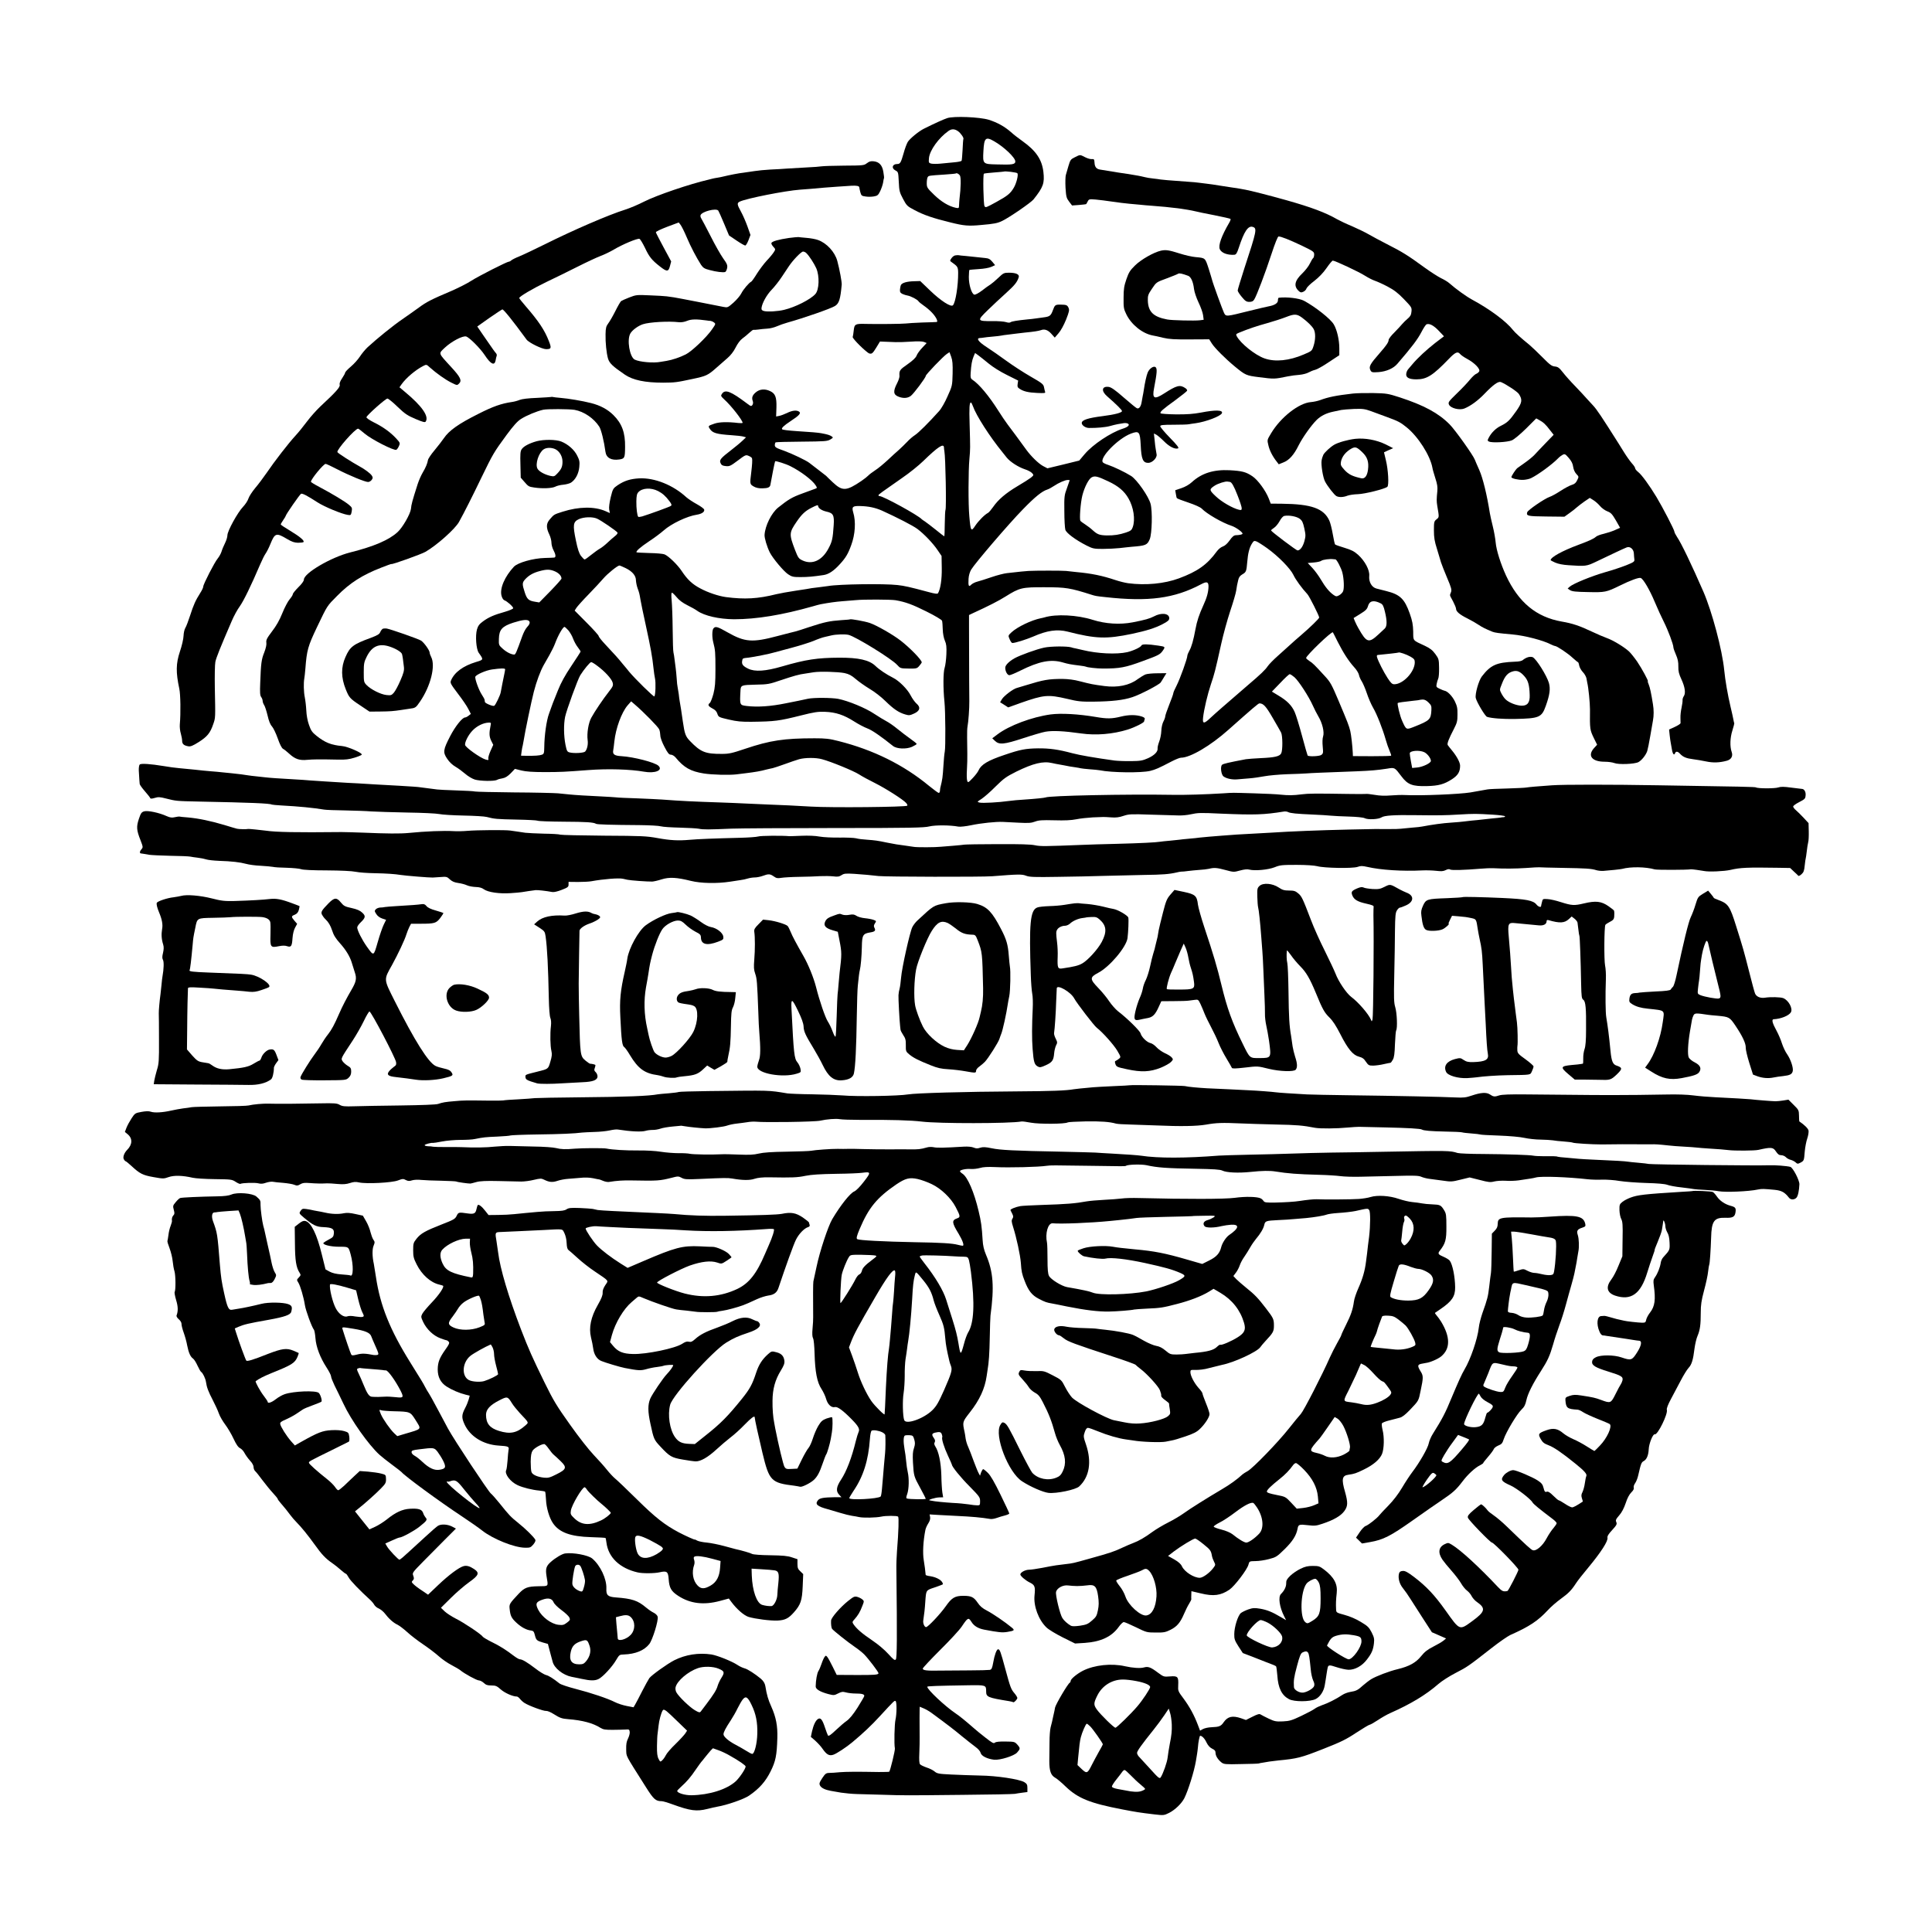 <?xml version="1.0" standalone="no"?>
<!DOCTYPE svg PUBLIC "-//W3C//DTD SVG 20010904//EN"
 "http://www.w3.org/TR/2001/REC-SVG-20010904/DTD/svg10.dtd">
<svg version="1.0" xmlns="http://www.w3.org/2000/svg"
 width="1920pt" height="1920pt" viewBox="0 0 1920 1920"
 preserveAspectRatio="xMidYMid meet">
<g transform="translate(0,1920) scale(0.1,-0.1)"
fill="#000000" stroke="none">
<path d="M9413 18026 c-36 -12 -123 -51 -231 -105 -51 -25 -141 -99 -161 -132
-10 -17 -29 -67 -41 -112 -27 -94 -34 -107 -64 -107 -49 0 -60 -42 -17 -64 28
-15 28 -17 33 -113 4 -90 8 -105 42 -169 36 -68 42 -74 115 -112 91 -49 186
-81 358 -123 133 -33 177 -37 303 -25 131 11 164 18 211 41 75 37 284 181 310
213 98 123 111 162 98 275 -15 123 -74 209 -207 304 -37 26 -89 66 -115 90
-64 56 -136 96 -222 123 -90 27 -346 38 -412 16z m108 -130 c26 -18 60 -67 53
-77 -2 -4 -6 -53 -8 -108 -3 -55 -7 -105 -10 -109 -3 -5 -36 -12 -73 -15 -37
-4 -98 -9 -135 -13 -37 -4 -79 -3 -94 0 -25 7 -26 10 -22 56 8 77 96 199 193
268 32 23 62 22 96 -2z m359 -100 c98 -56 210 -163 210 -200 0 -30 -29 -35
-185 -30 -138 3 -139 4 -132 132 7 133 22 147 107 98z m231 -318 c11 -17 -10
-99 -35 -142 -34 -58 -61 -81 -172 -142 -106 -58 -109 -60 -120 -43 -11 18
-17 316 -6 323 5 3 51 8 103 12 52 4 95 8 97 9 8 6 128 -8 133 -17z m-572 -21
c12 -18 11 -118 -4 -237 -2 -14 -3 -40 -4 -58 -1 -32 -2 -33 -33 -27 -69 15
-144 60 -215 129 -69 67 -73 73 -73 116 0 25 4 51 9 59 10 16 12 16 166 26 61
4 112 9 114 11 8 7 27 -2 40 -19z"/>
<path d="M10681 17637 c-41 -20 -45 -27 -63 -87 -10 -36 -22 -76 -26 -90 -4
-14 -6 -70 -3 -125 6 -91 9 -103 36 -139 l29 -38 69 5 c38 3 70 7 72 9 1 2 8
14 15 27 11 22 16 23 79 18 36 -3 111 -13 166 -21 55 -8 132 -18 170 -21 39
-3 88 -8 110 -10 22 -3 74 -7 115 -10 41 -3 100 -8 130 -11 30 -3 71 -8 90
-10 19 -2 49 -5 65 -8 17 -3 48 -8 70 -11 22 -4 56 -10 75 -15 19 -5 104 -23
189 -39 85 -17 157 -33 160 -37 3 -3 -3 -20 -13 -37 -77 -132 -110 -225 -94
-263 17 -38 75 -60 145 -56 17 2 26 15 44 70 53 163 93 222 139 207 44 -14 40
-36 -84 -413 -36 -112 -66 -210 -66 -219 0 -8 18 -37 41 -64 34 -41 46 -49 75
-49 24 0 38 6 48 23 24 37 109 261 171 450 36 110 63 177 71 177 26 0 106 -32
229 -90 118 -57 125 -62 125 -89 0 -17 -5 -33 -10 -36 -6 -4 -20 -28 -32 -53
-12 -26 -46 -70 -75 -98 -78 -74 -89 -128 -35 -177 16 -15 24 -16 45 -6 14 6
28 21 31 33 4 11 38 45 77 74 46 36 88 79 122 128 28 41 56 74 62 74 22 0 261
-112 320 -150 33 -21 77 -43 98 -50 21 -7 78 -32 125 -57 68 -36 104 -64 165
-127 76 -79 78 -82 74 -123 -3 -33 -12 -48 -38 -70 -18 -15 -42 -39 -54 -53
-11 -14 -46 -51 -77 -83 -32 -31 -58 -65 -58 -75 0 -22 -22 -55 -87 -129 -100
-114 -112 -137 -93 -174 11 -20 18 -21 80 -17 78 6 149 37 188 84 143 166 200
241 238 314 20 39 43 74 51 77 29 11 70 -11 120 -63 l53 -56 -88 -67 c-88 -69
-173 -148 -226 -211 -16 -19 -36 -43 -44 -52 -8 -10 -16 -29 -17 -43 -5 -37
28 -55 101 -55 103 0 162 37 323 204 63 66 88 76 110 49 9 -11 40 -33 70 -49
75 -40 134 -101 121 -125 -6 -10 -19 -20 -29 -24 -11 -3 -39 -29 -63 -58 -23
-29 -82 -91 -131 -138 -83 -81 -87 -87 -77 -111 17 -35 104 -57 152 -38 64 26
136 79 203 149 86 89 135 124 161 114 51 -21 163 -95 178 -118 38 -58 33 -87
-27 -172 -65 -92 -86 -112 -150 -144 -51 -24 -96 -69 -122 -119 -14 -27 -14
-30 2 -38 29 -15 183 -7 228 12 23 10 82 59 141 117 l101 101 29 -16 c41 -22
66 -45 107 -100 l37 -47 -83 -86 c-45 -47 -96 -100 -112 -118 -17 -17 -57 -50
-90 -73 -33 -23 -67 -47 -76 -54 -17 -14 -59 -78 -59 -90 0 -13 71 -29 117
-27 27 1 62 9 78 17 72 35 211 137 270 198 11 12 31 27 44 34 22 11 26 9 61
-31 27 -31 40 -57 44 -89 4 -27 16 -54 32 -71 25 -26 25 -27 8 -61 -12 -26
-26 -39 -54 -47 -21 -6 -71 -33 -111 -59 -41 -27 -90 -54 -109 -60 -50 -17
-218 -132 -223 -153 -10 -37 5 -40 190 -42 l180 -2 49 35 c27 19 60 45 74 58
14 12 48 39 77 59 l52 35 35 -22 c20 -12 49 -38 66 -58 16 -20 49 -44 72 -53
37 -14 49 -27 86 -90 l42 -74 -51 -23 c-29 -13 -79 -29 -112 -37 -32 -7 -66
-20 -75 -28 -25 -22 -67 -41 -177 -82 -161 -60 -275 -123 -275 -152 0 -2 20
-13 45 -24 29 -13 79 -23 133 -26 169 -12 180 -10 272 34 141 68 284 135 306
143 33 13 69 -17 71 -60 1 -19 3 -46 5 -59 3 -22 -5 -28 -82 -59 -46 -18 -141
-50 -210 -69 -132 -38 -314 -112 -350 -143 l-21 -19 24 -16 c20 -13 58 -17
178 -19 170 -4 183 -1 314 63 109 54 192 84 210 77 26 -9 91 -121 140 -239 26
-62 66 -150 90 -197 43 -86 95 -225 95 -254 0 -8 11 -41 25 -72 18 -41 25 -72
24 -117 -1 -49 6 -75 30 -127 36 -77 45 -140 24 -169 -8 -12 -13 -29 -12 -39
1 -9 -3 -43 -10 -75 -7 -31 -12 -76 -11 -100 1 -23 1 -47 1 -54 -1 -6 -26 -23
-57 -37 l-57 -26 6 -58 c4 -31 8 -66 11 -77 2 -11 7 -39 11 -62 7 -46 22 -64
31 -39 8 22 27 20 50 -5 29 -32 63 -46 129 -54 33 -4 91 -14 129 -22 70 -15
135 -13 207 7 44 12 63 46 48 87 -19 55 -16 141 7 213 12 38 20 70 19 72 -2 2
-5 17 -8 33 -3 17 -16 77 -30 135 -27 114 -52 257 -62 360 -20 203 -121 581
-207 780 -117 268 -219 481 -262 544 -14 21 -26 45 -26 52 0 17 -117 243 -178
344 -70 116 -148 223 -182 249 -16 13 -30 29 -30 37 0 8 -15 31 -34 51 -18 21
-53 70 -77 109 -24 38 -50 79 -56 90 -165 261 -215 336 -251 374 -24 25 -55
59 -69 75 -14 17 -62 68 -107 115 -46 47 -102 110 -125 140 -36 46 -49 55 -80
58 -30 3 -49 17 -121 90 -47 48 -106 103 -130 124 -84 68 -145 123 -164 148
-68 87 -233 209 -406 302 -56 30 -162 106 -225 162 -16 15 -55 38 -85 52 -30
15 -102 61 -160 103 -169 123 -221 156 -379 236 -62 32 -143 75 -179 96 -36
21 -111 57 -166 81 -56 23 -121 54 -146 68 -118 68 -261 121 -505 190 -178 50
-356 95 -405 104 -19 3 -46 8 -60 11 -13 3 -42 7 -65 10 -22 3 -80 12 -130 20
-49 8 -108 17 -130 19 -22 3 -58 8 -80 10 -22 3 -71 8 -110 10 -194 14 -252
19 -270 22 -11 2 -45 7 -75 10 -30 3 -68 9 -85 14 -26 8 -139 28 -260 45 -35
5 -70 11 -184 30 -36 6 -52 27 -54 69 -2 33 -5 37 -27 35 -14 -2 -44 7 -67 19
-51 26 -47 27 -102 -1z"/>
<path d="M8615 17578 c-28 -22 -37 -23 -225 -24 -107 -1 -208 -4 -225 -7 -16
-3 -84 -8 -150 -11 -66 -4 -151 -9 -190 -11 -38 -3 -115 -8 -170 -10 -55 -3
-125 -10 -155 -15 -30 -5 -80 -12 -110 -16 -48 -5 -138 -23 -205 -39 -11 -3
-36 -8 -55 -11 -19 -3 -43 -7 -52 -10 -9 -3 -25 -7 -35 -9 -190 -44 -514 -154
-643 -219 -58 -30 -142 -65 -186 -79 -169 -53 -515 -203 -802 -346 -97 -48
-208 -101 -247 -117 -38 -15 -76 -34 -83 -41 -7 -7 -18 -13 -24 -13 -19 0
-304 -145 -374 -190 -39 -26 -127 -70 -195 -100 -207 -88 -251 -111 -324 -165
-38 -28 -114 -81 -167 -118 -91 -62 -248 -189 -346 -279 -23 -22 -57 -63 -75
-91 -19 -29 -59 -74 -90 -100 -32 -27 -57 -54 -57 -60 0 -7 -14 -32 -30 -56
-20 -29 -28 -51 -24 -65 6 -23 -38 -72 -193 -216 -38 -36 -98 -103 -133 -150
-35 -47 -86 -110 -114 -140 -70 -76 -210 -257 -283 -365 -34 -49 -86 -119
-116 -154 -30 -36 -61 -83 -68 -105 -7 -23 -32 -60 -54 -83 -53 -55 -155 -240
-155 -282 0 -18 -11 -53 -24 -79 -13 -26 -29 -64 -35 -85 -7 -21 -24 -51 -38
-68 -31 -37 -143 -255 -143 -278 0 -10 -13 -38 -30 -64 -48 -76 -66 -117 -100
-222 -18 -55 -39 -111 -48 -125 -9 -14 -17 -50 -18 -80 -1 -31 -17 -99 -36
-155 -40 -120 -41 -206 -6 -370 12 -55 15 -241 5 -355 -2 -25 2 -65 10 -90 7
-25 13 -57 13 -71 0 -32 16 -47 58 -55 25 -5 44 2 108 42 84 54 113 89 143
177 23 65 22 61 16 357 -2 118 0 236 5 261 8 42 48 141 162 405 21 50 58 118
82 150 38 54 110 201 202 416 19 44 43 93 55 109 11 16 32 57 46 92 45 111 58
115 167 50 47 -28 72 -36 108 -37 26 0 51 3 54 7 13 13 -37 55 -132 112 -52
31 -94 59 -94 63 0 4 11 24 25 44 14 20 25 39 25 42 0 12 140 214 152 219 15
5 61 -19 163 -85 68 -44 238 -115 301 -125 30 -5 32 -3 39 33 6 36 4 41 -27
67 -37 32 -172 113 -295 178 -46 24 -83 47 -83 51 0 26 125 178 146 178 7 0
59 -24 116 -54 118 -61 276 -126 306 -126 12 0 28 10 36 21 13 19 13 24 0 44
-14 21 -69 62 -119 89 -80 44 -218 132 -222 143 -9 23 176 233 206 233 4 0 33
-22 66 -50 67 -57 292 -172 314 -160 7 4 19 21 26 38 13 29 11 32 -28 75 -58
62 -127 112 -219 158 -49 25 -78 45 -76 53 4 20 190 185 208 185 8 1 54 -36
101 -82 74 -71 99 -87 179 -121 75 -32 94 -36 101 -25 33 52 -37 153 -204 292
l-57 48 20 29 c46 65 140 144 216 183 31 16 33 16 65 -14 62 -56 153 -121 213
-151 58 -29 59 -29 78 -10 30 30 15 63 -79 165 -132 144 -127 130 -61 193 67
62 176 119 210 110 31 -8 140 -117 185 -185 59 -90 97 -109 108 -54 3 19 8 40
11 47 3 8 -1 20 -8 27 -14 16 -20 24 -120 169 l-65 95 117 83 c65 45 124 84
132 87 11 3 100 -107 241 -300 23 -31 154 -95 194 -95 52 0 55 10 28 79 -42
109 -101 198 -232 349 -35 40 -63 76 -63 80 0 15 138 96 269 159 75 35 212
103 306 150 93 47 198 96 233 109 35 13 94 41 131 63 87 52 237 115 256 107 8
-3 32 -43 54 -88 42 -90 68 -123 149 -186 70 -55 85 -54 100 4 l12 46 -75 139
c-41 76 -76 144 -77 150 -2 7 47 30 112 55 l115 43 18 -23 c10 -13 38 -68 61
-123 42 -99 97 -203 143 -275 21 -30 34 -39 86 -52 66 -18 134 -26 154 -19 7
3 15 20 19 38 5 29 0 43 -39 97 -25 35 -82 135 -126 223 -45 88 -87 167 -93
176 -6 9 -9 23 -6 31 14 36 155 72 176 45 5 -7 31 -65 58 -130 l49 -117 74
-50 c41 -28 80 -50 87 -50 7 0 21 24 32 52 l20 53 -30 85 c-17 47 -45 112 -64
146 -40 72 -42 87 -11 101 70 32 449 107 597 118 72 5 144 11 240 20 50 4 201
15 270 19 54 3 80 -2 80 -18 0 -6 5 -27 10 -47 9 -33 14 -37 53 -42 23 -4 60
-3 82 1 35 6 43 13 62 52 12 25 25 63 29 85 3 22 7 42 9 45 2 3 -1 30 -6 59
-10 68 -41 102 -96 108 -30 3 -45 -1 -68 -19z"/>
<path d="M7840 16835 c-102 -15 -167 -33 -174 -50 -2 -7 6 -23 19 -37 23 -25
23 -26 5 -54 -10 -16 -41 -54 -70 -84 -28 -30 -72 -89 -98 -130 -25 -41 -51
-77 -56 -79 -21 -9 -79 -77 -98 -115 -11 -23 -46 -64 -78 -93 -57 -50 -59 -51
-101 -43 -24 5 -136 27 -249 49 -113 22 -222 43 -243 46 -20 3 -53 7 -71 10
-19 3 -95 7 -169 10 -129 6 -136 5 -203 -21 -38 -15 -74 -31 -81 -36 -7 -5
-33 -50 -58 -100 -25 -50 -57 -105 -71 -123 -20 -27 -25 -44 -26 -106 -2 -85
9 -187 24 -241 14 -48 46 -78 169 -162 80 -54 200 -79 379 -79 117 1 130 2
293 37 134 28 153 37 233 108 34 29 84 73 112 98 33 28 63 67 83 107 19 38 45
73 67 89 21 15 52 41 70 58 18 17 36 30 40 28 4 -1 25 0 47 3 22 4 63 7 90 9
28 1 70 12 95 23 25 11 72 28 105 37 162 45 432 139 473 165 41 25 54 68 67
213 2 24 -21 150 -44 235 -24 89 -106 178 -192 208 -24 9 -75 18 -114 21 -38
3 -74 7 -80 8 -5 1 -48 -3 -95 -9z m174 -151 c28 -27 77 -103 98 -150 34 -78
29 -214 -9 -256 -49 -55 -201 -131 -310 -157 -64 -16 -165 -21 -201 -12 -21 6
-26 13 -24 32 7 49 52 130 102 181 28 29 72 85 97 123 26 39 57 86 70 105 41
63 125 150 144 150 9 0 25 -7 33 -16z m-989 -669 c11 -2 27 -4 36 -4 8 -1 24
-7 34 -15 19 -14 18 -16 -18 -68 -53 -78 -203 -221 -262 -250 -59 -30 -135
-55 -189 -64 -21 -3 -48 -8 -60 -10 -71 -14 -209 -2 -258 22 -51 26 -80 199
-43 261 20 34 78 76 125 91 63 21 256 32 355 20 24 -3 57 2 85 14 42 17 94 17
195 3z"/>
<path d="M11538 16709 c-72 -16 -200 -89 -259 -148 -49 -48 -62 -69 -85 -136
-23 -67 -28 -98 -28 -185 -1 -97 1 -110 28 -165 51 -103 160 -190 262 -209 16
-2 63 -13 104 -23 59 -14 115 -17 266 -16 l191 1 27 -43 c29 -45 133 -149 226
-226 107 -88 114 -91 239 -107 159 -20 153 -20 291 8 30 6 81 13 114 15 32 3
73 13 91 24 18 10 48 22 66 26 18 4 80 39 136 77 l103 68 0 68 c0 84 -23 184
-55 238 -32 55 -183 174 -296 235 -47 25 -171 40 -251 30 -5 -1 -8 -12 -8 -26
0 -28 -33 -49 -95 -60 -22 -4 -110 -25 -195 -46 -228 -57 -226 -57 -246 -18
-15 31 -112 297 -119 329 -2 8 -17 59 -34 112 -35 107 -32 104 -130 113 -35 3
-105 19 -155 35 -110 35 -140 39 -188 29z m270 -250 c28 -11 50 -60 58 -131 4
-31 23 -87 45 -134 22 -45 42 -102 45 -126 l6 -46 -39 -5 c-49 -6 -278 -1
-323 8 -139 26 -190 77 -193 190 -1 47 3 60 42 117 42 63 43 64 145 101 56 21
108 42 115 47 12 7 39 1 99 -21z m1132 -416 c55 -41 101 -86 116 -115 19 -36
18 -104 -2 -166 -16 -50 -18 -51 -98 -85 -144 -62 -284 -76 -389 -39 -94 33
-237 148 -276 220 -10 19 -8 23 21 35 91 38 184 69 283 96 61 17 144 44 185
60 84 33 108 32 160 -6z"/>
<path d="M9493 16662 c-12 -2 -29 -15 -38 -29 -16 -23 -16 -26 2 -38 60 -42
64 -49 65 -105 1 -129 -26 -298 -52 -324 -20 -20 -120 44 -225 145 l-100 96
-65 -2 c-67 -2 -113 -15 -126 -36 -4 -7 -8 -27 -10 -44 -2 -27 3 -35 24 -46
15 -7 38 -14 51 -16 32 -5 98 -40 108 -56 4 -7 28 -27 53 -44 25 -17 62 -48
82 -70 41 -43 65 -93 45 -93 -6 -1 -70 -3 -142 -5 -71 -3 -146 -7 -165 -10
-32 -4 -274 -7 -395 -4 -106 3 -114 -1 -121 -67 -3 -27 -7 -55 -10 -63 -5 -15
139 -157 166 -164 25 -6 33 1 71 63 l34 56 50 -2 c28 -1 75 -3 105 -4 30 -1
100 1 155 5 64 5 110 3 127 -3 l27 -11 -44 -47 c-25 -26 -50 -61 -56 -78 -8
-21 -36 -48 -90 -86 -78 -54 -84 -63 -80 -117 1 -11 -9 -43 -23 -70 -42 -81
-39 -115 13 -135 48 -19 92 -16 123 8 29 22 148 181 148 198 0 14 175 196 210
219 l26 17 17 -46 c13 -36 16 -72 14 -167 -3 -121 -4 -123 -51 -227 -25 -58
-63 -124 -84 -146 -101 -113 -204 -215 -238 -237 -22 -14 -57 -44 -79 -68 -23
-24 -59 -59 -80 -78 -22 -19 -73 -65 -113 -103 -40 -37 -96 -84 -125 -102 -29
-19 -59 -42 -67 -51 -8 -9 -39 -34 -70 -55 -149 -101 -188 -103 -283 -14 -34
32 -64 61 -67 65 -3 3 -39 31 -80 62 -41 32 -80 62 -87 67 -30 24 -166 89
-250 120 -81 28 -93 36 -93 56 0 12 4 25 8 28 5 3 121 6 260 7 228 2 254 4
283 21 30 18 31 20 13 32 -18 12 -39 19 -104 31 -27 5 -100 12 -235 20 -90 6
-147 13 -152 19 -11 10 17 37 84 81 86 56 107 80 83 95 -25 16 -68 11 -118
-14 -26 -12 -61 -26 -78 -29 l-31 -6 3 88 c3 104 -11 140 -62 164 -52 25 -103
21 -142 -11 -35 -29 -44 -54 -31 -88 5 -14 3 -28 -4 -39 -11 -15 -17 -13 -57
18 -157 118 -213 140 -244 95 -15 -21 -14 -24 22 -58 68 -61 182 -207 182
-232 0 -3 -18 -4 -40 -2 -108 13 -191 11 -240 -6 -64 -22 -65 -23 -45 -53 26
-40 66 -52 216 -62 47 -3 99 -9 114 -13 l29 -8 -35 -33 c-19 -19 -68 -59 -109
-91 -109 -84 -124 -101 -109 -133 9 -20 20 -26 52 -29 37 -4 48 2 119 55 74
56 80 59 107 47 16 -6 31 -17 34 -23 5 -15 2 -66 -8 -147 -14 -109 -13 -112
24 -134 24 -14 51 -20 89 -19 53 1 74 10 78 35 9 56 44 232 47 234 6 6 110
-27 152 -49 104 -52 217 -138 250 -189 17 -27 17 -28 -6 -36 -13 -5 -71 -26
-128 -47 -101 -37 -136 -58 -239 -140 -65 -53 -128 -178 -134 -270 -2 -32 24
-118 52 -175 30 -59 138 -188 182 -217 37 -25 51 -28 122 -28 75 0 128 5 229
20 51 7 103 41 165 110 56 61 80 101 111 187 40 107 48 235 20 326 -16 56 -6
65 69 63 84 -2 150 -16 218 -46 152 -69 305 -148 350 -181 67 -50 157 -144
203 -213 l38 -56 2 -120 c2 -112 -13 -209 -37 -250 -5 -9 -28 -7 -97 12 -190
51 -236 61 -307 69 -131 15 -582 9 -688 -10 -14 -2 -51 -7 -84 -11 -32 -4 -68
-8 -80 -10 -11 -3 -82 -14 -156 -25 -74 -11 -162 -27 -195 -35 -183 -46 -315
-53 -500 -29 -74 10 -179 45 -255 86 -79 41 -130 89 -186 174 -41 62 -132 150
-171 165 -15 6 -83 12 -151 13 -67 2 -124 5 -126 7 -10 10 38 52 125 110 52
34 116 82 144 107 75 67 234 143 330 157 49 8 78 28 73 50 -1 9 -34 33 -72 54
-37 20 -84 51 -105 69 -132 122 -317 196 -470 188 -88 -5 -147 -24 -213 -68
-45 -31 -48 -35 -69 -120 -13 -56 -19 -100 -15 -123 l7 -34 -43 19 c-109 48
-266 46 -426 -5 -88 -28 -86 -27 -129 -77 -36 -42 -37 -82 -3 -152 11 -23 20
-59 20 -79 0 -20 9 -54 20 -74 23 -43 26 -72 8 -74 -7 -1 -49 -3 -93 -4 -117
-3 -269 -46 -308 -87 -91 -97 -143 -217 -123 -289 6 -23 18 -41 29 -45 25 -8
87 -63 87 -78 0 -7 -37 -23 -82 -36 -110 -31 -162 -54 -218 -95 -37 -27 -50
-45 -60 -80 -18 -64 -8 -195 17 -232 50 -70 50 -69 -27 -92 -128 -39 -214
-102 -248 -183 -10 -25 -5 -34 68 -131 44 -57 91 -126 104 -153 l25 -49 -22
-17 c-12 -10 -28 -18 -35 -18 -28 0 -99 -90 -148 -185 -71 -137 -74 -161 -30
-226 21 -32 53 -62 83 -79 26 -15 69 -47 96 -70 26 -23 69 -49 95 -57 52 -16
192 -18 220 -4 9 6 34 13 55 16 28 5 51 19 82 50 l42 44 64 -16 c45 -11 113
-16 229 -16 157 0 200 2 435 20 195 15 420 8 555 -16 110 -20 192 14 143 59
-36 34 -247 88 -365 95 -72 4 -92 18 -84 59 3 17 8 56 11 86 14 132 71 288
131 359 l36 41 36 -31 c88 -75 235 -225 243 -248 6 -13 10 -40 11 -60 0 -21
17 -68 41 -113 33 -63 45 -78 64 -78 13 0 33 -12 46 -27 84 -102 150 -139 282
-160 84 -13 251 -17 320 -9 17 2 57 7 90 11 105 13 151 21 210 37 22 5 50 12
63 14 12 3 66 20 120 40 53 20 118 41 144 49 59 16 166 17 226 0 88 -23 315
-116 369 -151 29 -19 99 -57 156 -85 106 -53 281 -164 312 -199 10 -11 15 -23
11 -27 -14 -14 -758 -21 -956 -9 -178 10 -267 15 -436 21 -82 4 -183 8 -224
10 -41 2 -149 7 -240 10 -270 9 -396 15 -580 29 -41 3 -154 8 -250 12 -96 3
-191 7 -210 10 -19 2 -84 6 -145 9 -131 6 -265 14 -320 20 -22 2 -71 7 -110
11 -38 3 -234 8 -435 9 -201 2 -376 6 -390 9 -14 4 -99 8 -190 11 -91 3 -174
7 -185 9 -11 2 -49 7 -85 11 -36 4 -74 9 -85 11 -11 3 -103 9 -205 15 -102 5
-207 12 -235 13 -27 2 -108 7 -180 11 -71 3 -152 8 -180 10 -27 2 -93 6 -145
9 -52 3 -120 8 -150 10 -30 3 -102 8 -160 11 -139 8 -236 14 -285 20 -134 14
-162 18 -180 21 -28 5 -81 12 -150 19 -33 3 -78 8 -100 10 -22 3 -71 7 -110
10 -38 3 -110 10 -160 16 -49 5 -119 12 -155 15 -36 3 -105 12 -155 21 -128
21 -224 28 -237 15 -6 -6 -10 -33 -9 -59 5 -85 7 -118 9 -134 1 -9 24 -41 51
-72 27 -31 51 -61 53 -67 3 -9 14 -9 45 0 35 11 52 10 110 -5 103 -26 102 -26
332 -31 510 -10 704 -18 722 -30 4 -2 49 -6 100 -9 169 -9 312 -23 421 -41 18
-3 112 -7 208 -8 96 -2 213 -6 260 -10 47 -3 207 -8 355 -11 151 -2 292 -9
320 -15 28 -6 136 -13 242 -15 106 -2 209 -8 230 -14 75 -20 101 -22 295 -26
108 -2 203 -7 210 -11 7 -5 123 -9 258 -10 229 -1 299 -6 323 -21 11 -7 144
-11 435 -13 95 -1 189 -6 209 -12 21 -6 105 -11 188 -13 82 -2 168 -7 190 -11
42 -9 92 -9 325 1 80 3 541 6 1025 6 754 0 889 3 940 16 58 14 205 14 290 -2
17 -3 74 3 126 14 100 21 246 36 314 33 22 -1 93 -4 158 -8 98 -5 126 -3 163
11 37 14 70 16 192 13 102 -3 168 0 217 10 39 8 113 16 165 19 117 5 102 5
181 0 49 -4 80 0 124 15 54 18 75 19 274 12 119 -4 243 -7 276 -8 33 -1 85 4
116 11 75 16 94 17 304 7 333 -14 427 -11 624 21 13 2 32 0 41 -5 22 -12 84
-18 245 -25 72 -3 153 -8 180 -11 28 -3 110 -7 182 -9 75 -2 142 -9 154 -16
33 -17 138 -12 168 8 28 19 127 25 331 22 238 -3 301 -2 435 6 156 9 171 9
338 -1 65 -4 120 -11 123 -16 3 -4 -3 -8 -13 -9 -10 0 -25 -2 -33 -4 -8 -1
-46 -6 -85 -9 -38 -4 -83 -9 -100 -11 -16 -2 -61 -7 -100 -10 -38 -4 -77 -9
-86 -10 -9 -2 -61 -6 -115 -10 -84 -5 -197 -21 -291 -39 -12 -3 -57 -8 -100
-11 -43 -4 -94 -9 -113 -11 -19 -2 -66 -4 -105 -3 -131 1 -150 1 -410 -5 -302
-7 -579 -18 -775 -31 -41 -3 -122 -7 -180 -10 -108 -5 -214 -12 -310 -20 -30
-3 -86 -7 -124 -10 -38 -3 -80 -7 -95 -9 -14 -3 -62 -7 -105 -11 -43 -4 -86
-8 -95 -10 -9 -1 -52 -6 -96 -10 -44 -4 -87 -8 -95 -10 -39 -7 -198 -15 -430
-21 -140 -3 -291 -8 -335 -10 -382 -15 -424 -16 -481 -4 -41 9 -153 12 -369
11 -170 0 -319 -3 -331 -5 -11 -2 -61 -7 -110 -11 -49 -4 -105 -8 -124 -10
-51 -6 -241 -7 -270 -1 -14 2 -47 7 -75 11 -79 10 -115 16 -190 31 -95 20
-119 23 -200 29 -38 2 -87 8 -108 14 -21 5 -95 8 -165 7 -70 -1 -158 3 -197
10 -42 8 -114 11 -180 8 -60 -3 -114 -4 -120 -4 -74 7 -287 5 -310 -3 -16 -5
-97 -11 -180 -13 -251 -6 -426 -13 -500 -20 -115 -10 -194 -6 -320 17 -110 20
-155 22 -531 24 -226 2 -422 6 -435 10 -13 5 -87 9 -164 10 -77 2 -160 6 -185
9 -25 4 -61 9 -80 12 -19 2 -51 7 -70 10 -50 7 -331 5 -425 -3 -44 -4 -105 -5
-135 -3 -101 6 -279 -1 -450 -18 -83 -8 -216 -7 -450 3 -85 3 -182 6 -215 6
-457 -5 -652 -1 -755 14 -52 7 -165 18 -172 17 -18 -4 -95 -3 -113 2 -11 2
-66 19 -122 36 -136 41 -262 67 -364 76 -46 3 -85 8 -87 9 -2 1 -21 -1 -43 -6
-31 -7 -48 -5 -82 10 -74 34 -188 58 -224 48 -27 -8 -34 -18 -53 -75 -26 -77
-24 -112 16 -212 25 -65 26 -71 11 -88 -18 -19 -22 -41 -9 -43 4 -1 16 -3 27
-4 11 -2 37 -6 58 -10 20 -3 115 -8 210 -10 94 -1 183 -5 197 -8 14 -3 48 -8
75 -11 28 -3 66 -11 85 -17 19 -6 75 -12 125 -14 127 -4 212 -14 270 -30 28
-8 93 -17 145 -19 52 -3 107 -8 122 -11 14 -4 77 -8 140 -9 62 -2 125 -8 140
-14 17 -7 117 -12 255 -12 140 -1 251 -6 288 -14 33 -7 119 -13 190 -14 113
-2 201 -8 255 -17 39 -7 295 -28 320 -26 8 0 43 3 78 5 59 5 65 3 93 -24 22
-20 45 -30 82 -35 29 -4 68 -14 87 -23 19 -9 59 -16 88 -17 36 -1 61 -8 81
-23 40 -29 154 -46 266 -38 50 3 99 8 111 10 12 2 43 7 70 11 27 3 57 7 67 9
17 2 103 -7 166 -19 15 -3 54 6 94 22 59 23 67 29 67 52 l0 27 93 -1 c50 0
110 3 132 7 127 23 275 34 315 25 8 -2 29 -6 45 -10 31 -7 198 -19 247 -18 15
1 56 10 93 22 77 24 148 20 290 -15 100 -25 260 -28 390 -8 39 6 86 13 105 16
19 2 51 9 70 15 19 6 51 11 71 11 20 0 56 7 80 16 56 21 72 20 109 -6 25 -18
38 -20 73 -14 23 4 103 9 177 10 74 1 169 4 210 7 41 2 100 1 130 -2 44 -6 60
-3 83 12 24 16 40 18 125 13 102 -7 166 -13 243 -22 75 -8 1024 -10 1129 -2
264 21 297 21 337 5 33 -13 83 -15 313 -11 151 2 365 6 475 10 110 3 283 7
385 9 182 2 251 8 320 24 19 5 42 9 50 9 8 -1 38 2 65 6 28 4 79 8 114 11 35
2 78 7 95 11 52 13 78 11 164 -12 81 -22 83 -22 145 -5 41 11 73 15 92 9 55
-14 187 -2 251 23 54 22 73 24 219 24 99 0 177 -6 205 -13 66 -19 353 -24 401
-7 31 11 47 11 96 0 133 -31 350 -45 548 -35 39 2 100 0 136 -4 52 -6 72 -5
96 7 19 10 34 12 44 6 13 -9 135 -6 304 8 44 4 98 6 120 5 117 -6 222 -5 330
2 66 5 125 8 130 7 6 -1 111 -4 235 -6 233 -4 284 -7 335 -23 17 -5 47 -8 67
-7 68 5 173 16 188 20 84 23 234 21 325 -5 23 -6 312 -6 360 1 10 1 94 -10
130 -17 47 -10 200 -3 262 11 98 23 164 26 481 21 l112 -2 37 -35 c21 -18 40
-38 44 -42 3 -5 18 2 32 15 21 19 27 35 32 88 4 35 8 67 10 70 1 3 6 33 10 68
4 35 10 75 14 90 5 15 7 64 6 110 l-2 82 -49 53 c-27 28 -61 63 -76 75 -16 13
-28 30 -28 37 0 7 24 25 53 40 67 35 68 37 71 75 2 32 -15 60 -37 60 -7 1 -55
6 -107 13 -73 10 -103 10 -130 1 -34 -11 -201 -11 -220 1 -8 5 -129 8 -970 21
-467 8 -944 8 -1055 0 -141 -10 -226 -17 -255 -22 -14 -3 -101 -7 -195 -10
-93 -2 -180 -6 -193 -9 -37 -7 -135 -24 -169 -30 -110 -18 -498 -34 -648 -26
-33 2 -98 0 -145 -4 -58 -5 -109 -3 -160 6 -41 7 -79 11 -85 9 -5 -1 -86 -2
-180 0 -323 5 -390 5 -460 -4 -84 -11 -131 -11 -210 -3 -33 4 -150 10 -260 13
-239 7 -201 7 -310 0 -176 -11 -382 -17 -495 -15 -471 8 -1239 -8 -1270 -26
-8 -4 -103 -14 -210 -21 -52 -3 -122 -9 -155 -14 -97 -14 -262 -23 -290 -16
-27 7 -27 7 21 38 27 18 90 73 139 123 81 80 104 96 205 147 168 82 265 106
355 85 22 -5 51 -11 65 -13 14 -2 36 -7 50 -9 54 -11 76 -15 115 -20 22 -3 47
-8 55 -10 8 -2 49 -7 90 -10 41 -3 86 -7 100 -10 116 -24 412 -27 500 -6 54
14 79 24 215 95 39 20 79 36 91 36 92 0 294 119 471 277 244 217 298 263 309
263 39 0 65 -29 131 -143 39 -67 77 -133 84 -147 16 -31 17 -177 1 -207 -16
-30 -65 -41 -202 -47 -63 -3 -130 -8 -149 -11 -175 -33 -224 -45 -236 -55 -20
-16 -10 -99 14 -116 29 -22 88 -34 138 -29 26 2 80 7 120 10 40 3 107 13 150
21 43 8 143 17 223 20 80 2 168 6 195 8 46 4 152 8 497 21 143 6 204 11 301
26 79 13 75 15 144 -76 62 -83 110 -101 254 -97 116 3 170 18 248 68 60 39 81
74 81 135 0 31 -32 92 -79 149 -21 25 -40 50 -44 56 -8 14 10 61 61 159 32 62
36 79 36 145 1 63 -4 84 -27 132 -26 52 -73 100 -103 104 -6 1 -28 10 -47 19
-33 15 -36 20 -30 48 3 18 10 40 15 51 6 10 10 59 9 107 -1 86 -3 92 -37 139
-28 38 -50 56 -102 81 -127 59 -117 47 -118 143 -2 68 -8 104 -34 178 -52 147
-97 190 -233 224 -34 9 -78 20 -98 25 -47 12 -78 66 -72 126 6 57 -43 148
-110 209 -39 35 -67 49 -136 70 -47 14 -89 29 -93 33 -4 3 -14 49 -23 101 -9
52 -24 113 -34 135 -55 122 -177 166 -473 169 l-110 1 -19 50 c-31 79 -109
186 -163 222 -64 43 -102 53 -227 60 -159 8 -278 -30 -374 -118 -27 -25 -66
-47 -104 -60 l-62 -21 6 -35 c3 -20 7 -39 10 -43 3 -5 55 -25 116 -45 65 -22
119 -46 132 -60 49 -51 204 -141 297 -171 45 -15 118 -69 107 -80 -6 -7 -33
-12 -67 -13 -18 -1 -35 -15 -60 -51 -23 -32 -47 -54 -68 -61 -19 -6 -45 -28
-61 -50 -95 -131 -192 -199 -376 -267 -144 -53 -331 -71 -504 -48 -30 4 -86
18 -125 31 -134 45 -239 66 -391 80 -38 4 -83 9 -100 11 -34 4 -306 4 -375 0
-42 -3 -85 -7 -215 -22 -27 -3 -95 -20 -150 -39 -55 -19 -119 -39 -142 -45
-24 -6 -51 -20 -62 -31 -24 -26 -30 -12 -26 59 2 33 12 67 26 91 39 65 374
456 513 598 122 126 192 182 244 198 13 4 43 20 65 35 49 33 112 60 138 60 11
0 19 -1 19 -3 0 -2 -12 -37 -27 -78 -26 -70 -28 -83 -26 -229 0 -85 5 -168 10
-185 10 -33 102 -101 212 -157 60 -30 72 -33 160 -33 53 0 128 4 166 8 39 5
93 10 120 13 142 11 156 17 181 76 22 54 28 276 8 351 -19 73 -135 239 -192
276 -60 38 -175 93 -230 111 -23 7 -47 19 -52 25 -37 45 150 237 279 286 81
30 90 20 97 -114 6 -140 22 -177 75 -177 40 0 89 50 83 84 -2 14 -6 38 -9 54
-3 15 -8 56 -11 91 l-7 63 24 -12 c13 -7 48 -37 77 -66 52 -53 109 -81 139
-70 12 5 -7 30 -81 106 -53 54 -96 106 -96 114 0 12 22 15 133 15 72 0 141 2
152 5 11 2 41 7 67 10 101 14 250 70 261 100 13 32 -64 34 -208 6 -75 -14
-138 -19 -249 -18 -81 1 -150 6 -153 11 -8 13 21 39 147 130 62 46 115 88 117
94 3 7 -6 19 -19 27 -53 35 -85 26 -209 -54 -99 -64 -121 -52 -100 54 29 151
32 192 15 207 -19 16 -62 -13 -79 -54 -12 -30 -28 -101 -39 -177 -3 -19 -7
-44 -10 -55 -2 -11 -7 -39 -11 -62 -7 -44 -26 -69 -47 -60 -7 2 -66 50 -130
106 -85 75 -126 103 -150 106 -69 9 -77 -40 -16 -93 96 -84 148 -136 148 -147
0 -16 -72 -35 -190 -50 -150 -19 -210 -39 -210 -69 0 -23 38 -49 72 -49 77 -1
166 7 208 19 25 7 60 16 78 19 17 3 44 7 60 10 15 2 33 0 41 -5 22 -13 0 -34
-51 -50 -119 -38 -298 -157 -379 -253 l-54 -64 -158 -39 -158 -38 -44 23 c-43
23 -116 94 -162 156 -78 108 -154 210 -189 256 -22 30 -65 92 -94 139 -91 144
-190 263 -256 306 -18 12 -21 23 -18 67 5 81 13 126 29 164 l15 35 32 -23 c18
-13 64 -50 103 -82 41 -34 114 -80 181 -113 l112 -56 -5 -33 c-4 -27 -1 -36
20 -49 39 -26 86 -37 175 -41 69 -3 83 -2 78 10 -2 7 -8 29 -11 47 -6 30 -18
40 -133 106 -70 40 -179 111 -242 157 -63 46 -152 108 -197 137 -79 51 -105
87 -65 89 9 0 26 2 37 4 11 2 51 7 90 10 38 3 77 8 85 10 8 2 40 7 70 10 30 3
66 8 80 10 14 2 52 6 85 10 93 9 135 16 159 24 37 14 70 2 104 -36 l34 -38 37
43 c23 26 52 79 75 135 32 82 35 96 24 120 -13 26 -20 29 -83 30 -47 0 -53 -4
-71 -54 -21 -57 -31 -65 -94 -73 -25 -3 -61 -8 -80 -11 -19 -3 -55 -7 -80 -9
-99 -10 -156 -19 -167 -28 -8 -6 -24 -6 -45 1 -18 6 -79 11 -135 10 -154 -1
-156 3 -48 108 50 48 132 126 183 171 87 79 111 109 126 158 8 28 -28 44 -97
44 -49 0 -56 -3 -105 -50 -28 -27 -64 -57 -79 -67 -16 -9 -54 -37 -85 -61 -31
-24 -65 -42 -75 -40 -27 5 -56 99 -55 177 1 35 3 65 5 68 3 2 44 6 93 9 52 3
103 12 125 22 l38 17 -27 33 c-23 27 -37 35 -72 38 -25 2 -63 6 -85 9 -22 2
-69 7 -105 11 -36 3 -69 6 -75 8 -5 1 -20 0 -32 -2z m176 -1499 c32 -92 168
-304 294 -458 8 -11 28 -35 43 -54 36 -43 114 -93 180 -115 29 -9 60 -26 70
-37 19 -21 18 -21 -11 -46 -17 -13 -77 -52 -134 -85 -116 -69 -192 -134 -242
-207 -19 -27 -41 -53 -50 -58 -31 -15 -94 -78 -126 -126 -42 -64 -47 -58 -60
93 -11 115 -10 453 1 570 9 103 9 98 2 345 -5 163 -2 215 13 215 4 0 13 -17
20 -37z m-288 -410 c0 -10 2 -26 4 -35 12 -62 21 -570 11 -586 -3 -5 -6 -66
-7 -135 0 -70 -3 -127 -5 -127 -2 0 -40 29 -84 65 -44 35 -92 72 -107 82 -16
10 -30 20 -33 23 -34 39 -383 230 -419 230 -6 0 -11 3 -11 8 0 8 31 30 235
172 72 49 166 125 210 168 146 142 204 180 206 135z m1634 -337 c100 -47 158
-97 199 -168 52 -89 70 -211 43 -287 -10 -29 -20 -37 -67 -53 -67 -22 -117
-30 -193 -29 -70 2 -92 10 -137 51 -19 18 -53 44 -75 58 -22 14 -44 30 -48 36
-11 16 1 179 19 251 21 84 64 167 94 182 32 16 57 10 165 -41z m1207 -5 c18
-2 40 -40 77 -135 23 -58 41 -114 41 -126 0 -19 -4 -21 -27 -16 -63 15 -174
79 -231 134 -66 62 -67 69 -10 106 32 21 107 45 128 40 8 -1 18 -3 22 -3z
m-5682 -91 c44 -23 75 -50 113 -101 21 -28 24 -38 15 -46 -12 -10 -215 -83
-286 -105 -19 -5 -36 -7 -39 -4 -11 10 -20 86 -19 154 1 54 5 75 20 91 38 42
125 47 196 11z m1590 -147 c1 -23 35 -46 82 -57 69 -15 80 -35 73 -137 -9
-133 -15 -162 -53 -232 -63 -118 -161 -162 -258 -116 -38 18 -43 27 -74 106
-59 155 -58 169 18 280 50 73 84 105 147 137 53 27 65 30 65 19z m4786 -128
c25 -19 33 -36 46 -95 14 -65 15 -77 1 -128 -15 -55 -42 -92 -68 -92 -13 0
-258 185 -263 198 -1 4 11 15 27 25 17 10 42 40 57 67 16 30 35 51 48 53 46 9
121 -5 152 -28z m-6983 1 c38 -16 193 -122 203 -138 5 -7 -6 -22 -26 -37 -19
-15 -52 -44 -75 -66 -22 -21 -55 -47 -73 -57 -18 -10 -58 -39 -88 -63 -30 -25
-59 -45 -64 -45 -5 0 -21 16 -36 35 -19 26 -33 66 -51 155 -32 153 -28 184 30
211 50 22 134 25 180 5z m6660 -294 c111 -80 231 -202 261 -266 22 -47 84
-132 139 -191 19 -20 117 -215 117 -232 0 -10 -89 -97 -180 -175 -36 -30 -85
-74 -110 -97 -25 -23 -79 -72 -121 -109 -42 -37 -87 -83 -100 -102 -26 -38
-67 -78 -200 -191 -241 -208 -319 -276 -366 -320 -67 -64 -84 -65 -77 -1 9 83
45 234 78 332 34 100 43 132 102 400 20 91 60 237 89 325 30 89 57 181 60 205
4 25 8 50 9 55 2 6 6 27 11 49 6 28 16 43 41 58 38 22 41 29 49 123 7 87 21
141 46 182 18 29 23 31 47 22 14 -6 62 -36 105 -67z m679 -111 c13 -2 56 -85
68 -130 16 -62 20 -160 7 -188 -6 -14 -24 -31 -39 -39 -26 -14 -31 -13 -57 5
-42 30 -81 78 -124 151 -21 36 -59 88 -84 115 l-47 50 60 5 c34 3 67 10 75 17
13 11 84 21 119 16 8 -1 18 -2 22 -2z m-7054 -87 c67 -33 102 -75 102 -122 1
-20 8 -55 16 -77 17 -46 19 -55 29 -115 4 -25 27 -137 52 -250 50 -230 65
-312 78 -435 3 -33 10 -76 14 -96 10 -43 5 -169 -6 -180 -7 -7 -193 176 -251
246 -9 12 -37 46 -62 75 -49 61 -77 91 -174 195 -36 38 -66 76 -66 83 0 8 -54
68 -120 134 l-119 120 17 27 c9 14 64 76 123 136 59 61 124 131 145 156 40 47
141 129 160 129 5 0 33 -12 62 -26z m-701 -33 c39 -18 63 -45 63 -71 0 -6 -50
-62 -110 -124 l-111 -113 -42 7 c-63 10 -80 25 -102 93 -27 82 -26 97 4 130
37 40 79 64 142 81 73 20 106 19 156 -3z m6493 -150 c-1 -54 -16 -111 -51
-186 -42 -92 -64 -157 -79 -240 -19 -104 -39 -176 -61 -213 -10 -18 -19 -40
-19 -47 0 -29 -73 -231 -106 -296 -19 -36 -34 -71 -34 -79 0 -7 -18 -58 -40
-112 -22 -55 -40 -108 -40 -117 0 -9 -8 -32 -18 -51 -11 -20 -20 -61 -21 -94
-1 -33 -11 -80 -21 -106 -10 -26 -17 -56 -16 -66 5 -33 -31 -70 -95 -99 -54
-24 -76 -28 -168 -29 -58 -1 -133 2 -166 6 -194 27 -341 52 -420 73 -138 37
-225 49 -340 48 -123 -2 -174 -11 -332 -65 -165 -55 -233 -96 -259 -155 -6
-15 -33 -50 -58 -76 -44 -46 -47 -47 -54 -26 -5 13 -6 61 -3 108 3 47 5 120 4
161 0 41 -1 113 -2 160 -1 47 1 96 4 110 9 45 19 183 18 250 -1 56 -2 239 -3
747 l0 111 42 20 c147 67 253 121 321 164 141 88 162 93 392 92 208 0 250 -7
464 -75 34 -11 48 -14 136 -23 429 -48 686 -13 950 127 58 31 75 26 75 -22z
m-5286 -105 c24 -30 60 -57 106 -80 39 -19 83 -44 99 -56 71 -50 217 -83 366
-84 223 0 478 42 785 129 30 9 64 18 75 20 85 16 151 25 215 30 41 3 102 8
135 11 75 8 348 7 395 -1 99 -17 169 -43 307 -112 85 -42 153 -83 155 -92 3
-9 6 -47 7 -86 1 -41 10 -87 21 -112 15 -33 18 -61 15 -135 -2 -52 -10 -112
-17 -134 -15 -42 -16 -205 -2 -339 10 -96 12 -452 3 -495 -4 -19 -10 -80 -13
-135 -8 -123 -9 -134 -32 -227 -1 -5 -2 -17 -3 -28 0 -11 -6 -20 -12 -20 -6 0
-49 32 -96 70 -254 210 -554 358 -898 445 -92 24 -131 28 -240 28 -303 0 -442
-21 -689 -104 -130 -44 -161 -51 -231 -51 -164 -1 -211 17 -317 127 -45 46
-54 71 -72 195 -16 113 -22 150 -31 200 -3 14 -7 48 -10 75 -4 28 -9 58 -11
67 -3 10 -7 48 -9 85 -3 37 -7 84 -10 103 -3 19 -7 58 -11 85 -3 28 -8 59 -11
70 -4 11 -7 115 -8 230 -1 116 -6 245 -10 288 -5 49 -4 77 3 77 5 0 26 -20 46
-44z m6997 -62 c20 -10 29 -26 42 -82 23 -94 22 -147 -2 -169 -10 -10 -37 -35
-60 -56 -99 -92 -119 -86 -202 61 -11 18 -25 48 -33 66 l-14 34 66 41 c55 34
68 47 77 78 15 53 57 62 126 27z m-8464 -175 c14 -14 7 -34 -22 -65 -13 -14
-33 -53 -45 -87 -59 -164 -67 -182 -80 -182 -31 1 -76 24 -114 58 -39 35 -40
38 -38 98 2 92 32 125 143 161 91 29 139 34 156 17z m391 -93 c16 -19 38 -56
47 -82 10 -27 31 -66 47 -86 15 -20 28 -39 28 -43 0 -3 -41 -67 -92 -143 -64
-95 -104 -169 -133 -242 -23 -58 -46 -114 -50 -125 -4 -11 -9 -24 -11 -30 -2
-5 -14 -39 -27 -75 -26 -68 -47 -219 -48 -334 -1 -60 -3 -68 -23 -76 -25 -9
-72 -12 -154 -11 l-54 1 6 45 c4 25 8 50 11 57 2 7 6 29 9 48 12 80 77 392
101 485 27 104 65 206 98 265 10 19 36 64 57 100 20 36 46 87 56 115 30 81 78
165 94 165 4 0 21 -15 38 -34z m7647 -116 c56 -110 107 -189 163 -251 23 -24
43 -58 47 -75 3 -18 16 -47 28 -65 12 -19 35 -72 50 -117 15 -46 43 -111 62
-144 38 -64 96 -212 126 -318 10 -36 27 -85 38 -110 11 -24 18 -47 16 -50 -2
-3 -88 -5 -192 -5 l-188 1 -1 29 c-3 67 -16 183 -25 220 -13 53 -26 87 -116
300 -68 161 -82 187 -136 245 -106 116 -122 131 -154 151 -18 12 -33 25 -33
30 0 23 254 268 266 255 1 0 23 -44 49 -96z m723 -146 c36 -21 42 -30 42 -57
-1 -94 -116 -217 -204 -217 -21 0 -34 12 -67 63 -40 62 -91 162 -104 205 -4
15 -2 22 7 23 7 1 24 2 38 4 14 1 57 6 95 10 39 4 71 9 73 10 7 7 80 -18 120
-41z m-8082 -91 c75 -55 142 -129 152 -165 8 -30 5 -38 -38 -93 -58 -74 -139
-194 -174 -258 -28 -51 -45 -154 -36 -222 6 -43 -5 -92 -25 -114 -14 -14 -111
-20 -156 -8 -22 6 -27 15 -39 74 -18 91 -19 204 -4 279 14 67 126 374 151 414
36 57 96 130 108 130 7 0 34 -16 61 -37z m-916 -34 c0 -6 -4 -29 -9 -52 -10
-47 -28 -138 -35 -178 -5 -29 -51 -125 -64 -133 -13 -8 -92 25 -93 38 -1 6 -2
16 -3 21 0 6 -13 29 -28 52 -31 47 -71 160 -64 178 8 21 107 64 166 72 84 12
130 13 130 2z m7844 -79 c43 -38 143 -193 182 -280 16 -36 41 -85 56 -110 39
-65 61 -155 47 -198 -7 -20 -8 -60 -4 -101 6 -63 5 -70 -15 -84 -19 -13 -123
-18 -135 -5 -2 2 -27 89 -55 193 -28 104 -61 212 -74 240 -29 65 -76 112 -160
162 l-66 40 83 86 c45 48 87 87 94 87 7 0 28 -14 47 -30z m1332 -251 c28 -27
31 -36 29 -77 -5 -91 -15 -102 -165 -162 -86 -34 -84 -36 -125 55 -22 47 -52
171 -44 179 4 4 61 12 154 22 33 3 61 7 62 8 1 1 14 3 29 4 20 1 38 -7 60 -29z
m-9320 -226 c-16 -78 -15 -111 5 -153 l21 -42 -27 -60 c-15 -33 -25 -68 -22
-78 4 -15 1 -16 -28 -8 -54 17 -200 121 -203 145 -4 28 32 99 72 141 44 47
108 79 164 81 21 1 23 -3 18 -26z m9278 -268 c31 -15 66 -60 66 -87 0 -21 -78
-59 -134 -65 l-52 -5 -12 64 c-7 36 -12 72 -12 81 0 27 95 35 144 12z"/>
<path d="M11467 13074 c-43 -22 -84 -34 -212 -59 -125 -24 -269 -15 -395 25
-154 49 -365 60 -482 24 -9 -3 -25 -6 -35 -8 -93 -19 -233 -86 -291 -140 -34
-32 -34 -32 -18 -69 8 -20 20 -37 27 -37 28 0 136 34 207 64 138 61 239 75
342 49 282 -72 385 -75 640 -22 144 31 228 57 303 96 54 28 67 40 67 59 0 49
-78 59 -153 18z"/>
<path d="M11344 12786 c-7 -18 -79 -52 -141 -67 -107 -24 -297 -15 -443 21
-25 6 -56 13 -70 16 -14 2 -34 7 -45 11 -41 12 -204 11 -268 -3 -76 -16 -239
-75 -295 -106 -56 -32 -92 -69 -92 -94 0 -36 21 -74 41 -74 10 0 58 20 106 44
191 95 305 117 424 83 55 -16 76 -20 173 -32 27 -3 53 -8 57 -10 12 -8 112
-19 169 -19 168 0 223 10 396 74 156 57 171 65 197 100 30 43 30 43 -43 54
-107 16 -160 16 -166 2z"/>
<path d="M11385 12498 c-16 -6 -52 -28 -80 -48 -80 -61 -199 -85 -328 -68
-119 16 -130 18 -247 48 -55 15 -115 22 -170 23 -141 0 -190 -9 -365 -63 -38
-12 -79 -24 -90 -27 -35 -8 -126 -77 -147 -110 l-19 -32 40 -25 40 -26 123 44
c234 82 273 85 463 41 107 -26 138 -29 260 -28 186 2 299 15 389 45 77 25 267
124 281 146 6 9 22 34 34 55 l23 37 -89 -1 c-48 0 -101 -5 -118 -11z"/>
<path d="M10440 12100 c-186 -26 -411 -110 -527 -198 l-52 -39 27 -26 c42 -40
89 -36 281 27 91 30 190 59 219 64 72 13 181 8 357 -17 148 -21 314 -7 460 38
71 22 165 69 165 82 0 4 3 14 6 22 4 10 -5 18 -28 26 -58 19 -129 19 -207 0
-92 -23 -140 -23 -251 -4 -172 29 -345 39 -450 25z"/>
<path d="M8447 13045 c-1 -2 -40 -5 -87 -8 -115 -8 -166 -19 -310 -66 -67 -23
-132 -43 -144 -46 -11 -2 -91 -23 -176 -45 -254 -68 -327 -62 -500 36 -100 57
-120 63 -140 39 -14 -17 -15 -88 -1 -141 19 -73 21 -99 21 -264 0 -135 -4
-181 -20 -245 -12 -44 -28 -85 -36 -91 -23 -18 -16 -32 25 -54 28 -14 43 -30
50 -53 11 -33 14 -35 114 -58 81 -19 127 -23 227 -22 232 3 270 8 490 63 131
33 168 39 240 36 106 -4 187 -31 289 -96 42 -27 101 -58 131 -69 46 -17 134
-78 254 -174 37 -30 132 -34 189 -9 26 12 47 25 47 29 0 4 -28 27 -63 51 -34
24 -91 68 -127 97 -36 30 -85 64 -110 77 -25 13 -79 46 -120 73 -87 59 -260
130 -361 150 -68 12 -242 13 -299 1 -53 -12 -76 -16 -99 -21 -14 -3 -68 -13
-120 -24 -151 -31 -282 -40 -390 -27 -71 9 -70 7 -62 156 3 50 10 53 149 56
122 2 137 5 248 43 135 45 184 59 246 67 24 3 61 9 83 13 61 10 243 5 308 -8
45 -10 69 -23 111 -59 30 -26 91 -69 137 -97 48 -28 117 -81 159 -123 81 -79
131 -113 196 -132 36 -11 47 -10 86 8 60 26 70 63 26 100 -16 14 -42 50 -58
81 -31 61 -114 145 -176 176 -66 33 -137 81 -175 118 -61 58 -167 82 -359 81
-217 -1 -331 -18 -565 -86 -167 -49 -273 -56 -340 -23 -50 24 -65 43 -60 74 5
31 3 29 67 36 50 6 211 38 248 50 8 2 84 23 168 45 84 22 185 54 225 70 39 17
91 36 117 41 25 6 54 13 65 15 43 10 132 13 167 5 69 -16 431 -239 484 -299
31 -34 33 -35 114 -36 78 -1 83 0 106 27 13 15 24 31 24 35 0 24 -117 144
-210 216 -79 61 -237 151 -306 175 -50 17 -189 42 -197 36z"/>
<path d="M13445 15289 c-166 -19 -245 -35 -325 -65 -25 -9 -66 -18 -93 -20
-119 -9 -300 -151 -395 -310 -40 -66 -40 -66 -27 -119 11 -51 43 -113 84 -164
l19 -25 45 18 c58 22 106 75 153 171 39 77 123 196 179 252 41 40 96 68 165
82 30 6 66 14 80 17 14 3 70 7 125 10 89 3 108 0 170 -22 39 -15 111 -41 160
-59 110 -40 134 -53 193 -101 115 -92 235 -281 257 -402 2 -16 16 -62 29 -104
19 -58 24 -88 20 -129 -8 -80 -8 -100 -1 -144 20 -118 20 -114 -7 -136 -24
-19 -26 -26 -26 -109 0 -71 6 -109 31 -187 16 -54 35 -114 40 -133 6 -19 33
-88 60 -152 43 -101 48 -120 38 -145 -13 -34 -15 -22 21 -89 16 -31 30 -64 30
-74 0 -27 36 -58 113 -96 40 -20 90 -49 112 -64 37 -25 66 -39 136 -68 25 -10
64 -15 199 -27 124 -11 308 -59 389 -102 15 -7 30 -13 35 -13 18 0 126 -72
172 -115 27 -25 52 -45 55 -45 4 0 10 -16 13 -35 4 -19 20 -47 36 -64 16 -16
32 -44 36 -62 3 -19 7 -38 8 -44 12 -48 27 -200 27 -265 -2 -198 -1 -204 40
-288 l31 -63 -32 -35 c-66 -75 -19 -134 108 -134 34 0 77 -6 95 -13 41 -17
200 -11 239 9 32 17 74 69 88 110 5 16 19 83 30 149 11 66 24 136 27 155 9 48
9 106 0 160 -18 114 -30 167 -42 197 -8 18 -12 33 -9 33 9 0 -60 127 -106 195
-27 39 -63 84 -81 101 -49 45 -158 111 -220 133 -30 11 -97 39 -149 64 -120
57 -193 82 -300 100 -253 45 -429 190 -554 459 -53 116 -95 249 -102 325 -3
37 -16 111 -29 163 -13 52 -26 111 -29 130 -29 184 -70 351 -105 429 -21 47
-41 93 -44 102 -14 41 -196 297 -251 352 -111 112 -254 189 -495 268 -118 38
-130 40 -265 43 -77 1 -168 -1 -201 -5z"/>
<path d="M5478 15255 c-1 -1 -65 -5 -140 -9 -86 -3 -151 -11 -173 -20 -19 -8
-54 -18 -78 -21 -104 -15 -187 -44 -331 -117 -198 -99 -293 -166 -345 -243
-17 -25 -58 -78 -92 -119 -35 -41 -64 -85 -66 -98 -5 -33 -23 -76 -54 -128
-15 -25 -36 -74 -48 -110 -54 -169 -63 -202 -67 -247 -6 -51 -83 -186 -133
-231 -86 -79 -236 -143 -471 -202 -190 -48 -460 -206 -460 -270 0 -14 -21 -43
-55 -76 -30 -30 -55 -61 -55 -69 0 -8 -14 -30 -31 -50 -17 -19 -50 -81 -73
-138 -28 -70 -61 -128 -103 -182 -51 -68 -60 -85 -56 -112 3 -20 -5 -55 -21
-97 -28 -69 -33 -108 -40 -302 -4 -95 -2 -125 9 -140 8 -11 15 -28 15 -39 0
-11 7 -30 15 -42 8 -11 23 -58 34 -103 12 -54 27 -91 43 -108 14 -15 40 -69
58 -120 21 -60 40 -97 53 -104 11 -5 39 -28 63 -50 57 -52 101 -67 178 -59 60
5 117 6 306 2 72 -2 111 3 162 19 37 11 70 25 73 30 10 16 -138 81 -196 86
-109 10 -170 35 -254 102 -42 34 -55 51 -74 107 -15 41 -25 97 -27 144 -2 42
-9 101 -15 131 -11 53 -13 142 -5 187 3 12 7 57 11 100 14 182 25 221 115 410
106 221 97 207 201 312 126 128 250 207 438 280 55 22 101 38 101 36 0 -9 297
97 338 121 113 65 296 228 334 298 49 88 127 242 219 433 120 247 126 257 255
433 66 89 106 134 141 156 54 35 158 78 221 92 40 9 258 8 312 -1 94 -17 192
-84 246 -168 19 -31 47 -144 61 -249 8 -60 58 -88 138 -76 53 8 56 16 57 124
2 142 -31 233 -116 317 -56 56 -130 96 -221 119 -85 22 -229 46 -305 52 -36 3
-70 7 -77 9 -6 2 -13 2 -15 0z"/>
<path d="M13469 14839 c-72 -8 -169 -35 -210 -59 -36 -21 -92 -72 -107 -98 -6
-12 -15 -38 -18 -58 -7 -44 13 -169 34 -209 23 -45 93 -135 113 -145 25 -14
71 -12 110 4 19 7 66 14 104 15 68 2 265 51 292 73 18 14 9 172 -15 268 l-18
75 45 21 46 20 -75 38 c-91 44 -203 65 -301 55z m69 -133 c51 -48 67 -97 57
-174 -8 -62 -32 -93 -67 -85 -87 19 -125 38 -166 82 -37 41 -41 50 -36 81 9
53 50 103 108 134 36 18 51 13 104 -38z"/>
<path d="M5333 14815 c-72 -20 -130 -50 -149 -80 -13 -19 -15 -48 -12 -153 l3
-129 34 -39 c42 -49 46 -51 101 -59 79 -12 175 -8 207 8 16 9 53 18 81 20 29
3 63 12 77 21 44 29 76 89 82 155 5 52 2 68 -21 113 -29 59 -91 113 -158 140
-53 21 -173 22 -245 3z m188 -80 c41 -22 69 -71 69 -123 0 -50 -11 -75 -52
-118 -27 -29 -32 -31 -70 -23 -59 14 -112 44 -127 72 -24 45 12 157 61 191 29
20 81 20 119 1z"/>
<path d="M3808 12953 c-9 -2 -21 -17 -28 -32 -9 -24 -27 -34 -98 -61 -172 -63
-204 -87 -249 -190 -45 -101 -44 -203 3 -320 33 -82 41 -92 139 -157 l97 -65
107 1 c99 1 132 4 206 15 17 3 53 8 80 12 64 8 67 10 108 70 107 155 157 357
112 445 -8 15 -15 35 -15 43 0 22 -56 101 -86 120 -24 16 -304 114 -342 120
-9 1 -24 1 -34 -1z m68 -180 c59 -20 112 -52 119 -73 5 -17 12 -63 19 -128 4
-35 -3 -61 -35 -135 -22 -51 -51 -105 -65 -121 -23 -26 -29 -28 -75 -23 -58 7
-154 56 -195 98 -28 29 -29 34 -29 127 0 88 3 103 30 157 52 104 123 135 231
98z"/>
<path d="M15186 12669 c-15 -4 -37 -16 -48 -25 -13 -13 -39 -19 -86 -20 -180
-7 -239 -33 -326 -147 -31 -41 -69 -175 -60 -214 10 -42 93 -181 112 -187 46
-15 160 -23 277 -21 243 5 266 15 307 130 40 112 47 169 31 228 -22 74 -124
237 -161 256 -10 4 -30 5 -46 0z m-38 -188 c38 -42 51 -86 54 -188 3 -76 -23
-109 -85 -106 -51 3 -122 31 -154 62 -13 12 -31 38 -42 59 -19 37 -19 38 3 92
32 85 62 117 119 130 36 8 67 -6 105 -49z"/>
<path d="M12517 10396 c-22 -21 -24 -29 -22 -107 1 -47 5 -94 8 -105 7 -25 20
-142 32 -304 3 -41 8 -100 10 -130 3 -30 7 -113 10 -185 3 -71 8 -188 11 -260
3 -71 6 -153 5 -181 -1 -28 5 -79 13 -115 8 -35 20 -102 27 -149 24 -175 24
-174 -92 -175 -101 -1 -98 -3 -168 140 -107 217 -156 354 -212 585 -43 179
-79 300 -169 570 -32 96 -61 200 -65 230 -10 87 -26 102 -138 126 l-95 20 -41
-47 c-35 -41 -44 -62 -74 -180 -19 -74 -38 -152 -42 -174 -4 -22 -9 -51 -11
-65 -3 -14 -10 -43 -16 -65 -5 -22 -12 -47 -13 -55 -2 -8 -9 -31 -15 -50 -6
-19 -20 -74 -30 -122 -10 -47 -29 -108 -42 -135 -14 -26 -28 -67 -31 -89 -4
-23 -18 -66 -32 -95 -13 -30 -32 -87 -41 -128 -19 -83 -12 -96 40 -85 30 7 31
7 88 18 45 10 70 35 103 109 l26 57 122 1 c67 0 136 2 152 5 17 2 44 6 62 8
29 4 33 1 53 -41 12 -25 30 -69 41 -97 11 -28 41 -89 66 -136 25 -47 58 -116
73 -155 15 -38 50 -107 78 -153 28 -46 52 -88 54 -94 3 -9 36 -8 124 2 136 16
130 16 244 -12 107 -26 250 -31 267 -8 18 22 16 62 -6 128 -10 31 -21 77 -25
102 -3 25 -10 71 -15 104 -18 102 -23 185 -26 441 -2 138 -7 266 -12 285 -7
29 -9 81 -4 124 1 5 19 -16 40 -46 21 -31 63 -81 93 -111 58 -58 95 -121 154
-263 67 -164 86 -197 135 -245 34 -33 66 -82 109 -166 75 -148 126 -209 185
-224 34 -9 50 -20 69 -50 25 -36 30 -39 74 -39 26 1 73 7 105 15 31 7 61 13
65 13 4 0 15 14 24 31 13 22 18 62 21 155 3 68 8 130 12 136 14 22 8 174 -9
230 -14 47 -15 91 -10 320 3 146 7 344 7 440 2 150 5 180 20 203 9 15 22 27
28 27 6 0 32 9 58 21 83 35 88 99 9 128 -18 7 -49 22 -68 32 -98 55 -93 54
-150 26 -43 -22 -61 -25 -120 -22 -39 3 -79 9 -89 15 -15 7 -31 5 -64 -9 -55
-24 -62 -34 -47 -71 17 -41 53 -62 140 -81 54 -12 74 -20 71 -30 -1 -8 -2 -45
-2 -84 6 -259 -1 -1006 -9 -1035 -7 -24 -8 -24 -15 -5 -23 56 -125 175 -198
229 -47 36 -126 153 -155 231 -13 33 -61 134 -106 225 -46 91 -109 230 -139
310 -81 212 -91 234 -127 263 -26 22 -41 27 -89 27 -47 0 -66 5 -103 30 -63
42 -155 49 -191 16z m-707 -713 c5 -31 16 -77 25 -103 17 -52 22 -74 31 -140
9 -68 -3 -74 -146 -74 -65 -1 -121 1 -124 4 -7 8 19 110 41 160 12 25 31 70
43 100 12 30 36 86 53 124 l31 69 19 -42 c10 -23 22 -67 27 -98z"/>
<path d="M16924 10318 c-49 -30 -52 -35 -74 -107 -12 -42 -34 -98 -47 -125
-22 -43 -75 -260 -142 -579 -11 -54 -27 -105 -35 -113 -9 -8 -19 -21 -23 -28
-6 -9 -49 -15 -148 -19 -77 -4 -149 -9 -160 -11 -11 -3 -31 -5 -45 -5 -38 -2
-51 -15 -57 -54 -4 -33 -1 -38 29 -57 39 -24 84 -37 153 -44 180 -20 167 -8
149 -136 -20 -150 -85 -330 -151 -417 l-24 -33 61 -39 c109 -70 186 -87 303
-65 119 22 158 36 174 60 24 37 10 68 -44 96 -27 13 -53 35 -60 48 -14 29 -9
137 12 262 9 51 18 103 20 115 2 12 9 31 15 43 12 23 26 23 144 5 11 -2 53 -6
91 -9 119 -11 124 -13 183 -101 70 -104 103 -176 101 -217 -1 -18 15 -86 35
-150 l37 -117 42 -16 c52 -19 109 -24 162 -13 22 5 65 11 95 14 69 8 88 18 96
49 8 33 -21 119 -57 170 -16 22 -38 69 -50 105 -11 36 -35 92 -53 125 -44 80
-52 115 -29 116 70 3 150 35 170 68 23 37 -22 121 -76 142 -26 10 -127 13
-181 4 -46 -7 -86 10 -99 43 -6 15 -31 108 -56 207 -55 216 -62 242 -132 463
-61 196 -79 222 -171 256 -29 10 -52 21 -52 25 0 3 -13 20 -28 38 l-27 32 -51
-31z m51 -490 c15 -70 68 -289 94 -392 36 -140 37 -152 12 -159 -22 -5 -139
16 -182 33 -30 13 -30 14 -24 69 3 31 8 65 10 76 2 11 7 58 10 105 3 47 8 94
11 105 2 11 6 33 8 48 9 54 37 137 46 137 5 0 12 -10 15 -22z"/>
<path d="M1802 10297 c-15 -4 -49 -10 -77 -14 -60 -6 -156 -38 -166 -54 -7
-11 2 -48 21 -94 30 -71 40 -123 31 -168 -9 -52 -6 -102 11 -155 7 -23 6 -47
-2 -82 -9 -37 -9 -54 0 -70 10 -19 8 -90 -5 -162 -2 -9 -7 -48 -10 -85 -4 -37
-8 -79 -10 -93 -9 -62 -18 -167 -17 -190 1 -14 2 -131 2 -260 1 -212 -1 -242
-21 -305 -11 -38 -23 -86 -26 -105 l-5 -35 424 -3 c233 -1 466 -3 518 -4 95
-2 172 17 223 55 15 10 29 66 29 117 1 8 11 29 23 45 l22 30 -20 53 c-19 50
-29 58 -66 52 -28 -3 -71 -44 -82 -77 -6 -18 -15 -33 -20 -33 -5 0 -31 -14
-59 -31 -50 -31 -98 -41 -242 -55 -72 -6 -124 5 -169 38 -14 11 -32 21 -40 22
-8 2 -35 6 -60 10 -40 7 -53 16 -99 67 l-52 60 2 187 c1 196 6 397 8 421 2 10
24 12 115 6 61 -3 126 -8 142 -10 31 -4 124 -12 235 -20 36 -3 89 -7 118 -11
40 -4 71 0 120 17 37 12 71 25 76 30 27 25 -97 110 -179 123 -39 6 -89 9 -420
21 -161 6 -199 11 -191 23 6 11 16 93 31 257 5 61 6 69 26 165 19 98 17 96
176 99 76 1 154 4 173 6 49 6 278 6 317 1 46 -7 72 -23 79 -50 3 -12 4 -69 2
-126 -4 -124 1 -130 84 -113 35 7 62 7 81 0 40 -13 49 -1 54 80 3 42 13 82 26
105 l20 37 -27 31 c-33 40 -33 45 4 60 21 9 33 23 40 48 5 20 8 37 7 37 -1 1
-33 14 -72 28 -109 41 -160 50 -223 43 -66 -8 -188 -15 -351 -20 -100 -2 -130
1 -227 26 -115 29 -250 40 -302 25z"/>
<path d="M14538 10285 c-3 -3 -74 -8 -159 -11 -196 -7 -208 -10 -237 -74 -18
-40 -22 -59 -16 -102 10 -88 23 -127 47 -139 27 -15 121 -12 161 5 29 12 77
56 62 56 -3 0 3 18 14 39 l20 40 62 -5 c70 -6 77 -7 131 -18 48 -11 48 -10 63
-111 3 -22 12 -67 19 -100 19 -85 24 -125 30 -250 6 -121 12 -254 19 -385 3
-47 7 -141 11 -210 7 -160 14 -258 21 -292 12 -59 -23 -79 -144 -83 -50 -1
-69 3 -96 21 -32 22 -36 22 -87 9 -82 -22 -115 -69 -88 -127 16 -37 120 -67
212 -62 39 3 81 6 92 8 68 10 198 19 310 21 238 3 221 1 239 39 9 19 16 40 16
48 0 7 -36 39 -80 71 -70 50 -80 61 -81 90 -1 17 0 37 1 42 5 23 2 184 -5 235
-4 30 -9 68 -11 83 -2 15 -5 44 -8 65 -3 20 -8 60 -11 87 -3 28 -7 68 -10 90
-8 71 -16 168 -20 250 -5 79 -8 130 -21 275 -12 131 -6 144 65 136 25 -3 78
-8 116 -11 39 -3 91 -8 116 -11 49 -5 79 11 79 42 0 10 6 13 18 10 113 -33
160 -30 204 11 l27 25 27 -21 c16 -12 29 -30 31 -39 1 -9 5 -42 9 -72 3 -30 8
-58 10 -61 4 -7 13 -241 17 -473 3 -132 5 -150 22 -162 23 -17 29 -84 27 -299
0 -104 -5 -163 -15 -191 -8 -23 -14 -64 -13 -92 1 -29 -1 -52 -4 -53 -3 0 -12
-2 -20 -3 -8 -2 -50 -7 -92 -10 -109 -11 -113 -22 -34 -89 l66 -56 97 0 c54 0
118 -1 143 -2 111 -4 118 -2 176 52 59 57 59 69 0 89 -38 12 -51 43 -61 145
-14 146 -28 254 -42 335 -8 45 -10 221 -4 380 2 47 -2 108 -8 135 -11 54 -9
384 3 404 4 6 25 20 47 31 38 20 42 27 42 85 0 8 -1 19 -2 23 0 5 -26 26 -57
47 -71 49 -126 55 -243 27 -97 -23 -120 -22 -233 14 -46 15 -104 28 -130 29
-45 3 -47 2 -54 -29 -5 -17 -8 -35 -9 -41 -1 -15 -28 -6 -45 15 -33 42 -102
55 -340 66 -199 9 -388 13 -392 9z"/>
<path d="M3265 10223 c-70 -72 -79 -87 -64 -115 7 -13 21 -32 33 -43 30 -28
51 -64 66 -110 16 -50 34 -79 82 -133 54 -60 95 -127 113 -186 9 -28 23 -73
31 -99 21 -61 14 -94 -35 -177 -44 -75 -90 -163 -121 -235 -46 -106 -75 -160
-110 -204 -20 -25 -49 -68 -65 -96 -15 -27 -47 -75 -70 -105 -43 -57 -127
-192 -138 -222 -4 -11 0 -21 11 -27 9 -5 112 -8 229 -7 209 1 212 2 237 25 19
18 26 35 26 62 0 32 -5 40 -34 57 -19 11 -42 32 -51 45 -18 29 -22 21 101 208
34 52 84 139 110 193 25 53 51 95 56 94 20 -7 257 -459 264 -503 4 -25 0 -33
-23 -48 -15 -11 -36 -30 -47 -44 -26 -34 -8 -49 69 -57 80 -9 140 -17 199 -26
71 -11 191 -5 271 14 96 23 103 28 82 59 -12 19 -32 29 -74 38 -32 7 -70 18
-85 26 -72 35 -209 254 -404 642 -113 225 -112 211 -28 361 58 105 127 251
143 305 7 22 20 55 29 73 l17 32 96 0 c138 0 154 5 195 58 19 25 32 47 30 49
-2 2 -36 13 -77 25 -47 13 -79 28 -91 44 -15 18 -26 22 -51 18 -33 -5 -97 -10
-252 -19 -49 -3 -99 -7 -110 -9 -11 -3 -32 -5 -47 -5 -15 -1 -34 -8 -43 -17
-14 -15 -14 -19 4 -47 12 -20 35 -37 59 -45 l39 -13 -23 -47 c-13 -26 -40
-104 -60 -174 -42 -145 -38 -143 -110 -43 -47 67 -94 160 -94 188 0 10 15 32
34 50 49 47 52 64 16 97 -22 21 -52 34 -106 46 -66 14 -78 21 -106 55 -42 52
-65 51 -123 -8z"/>
<path d="M9400 10224 c-125 -23 -118 -19 -282 -171 -20 -18 -43 -49 -52 -68
-25 -52 -104 -408 -111 -500 -4 -44 -10 -93 -15 -110 -5 -16 -10 -46 -11 -65
-2 -31 10 -254 16 -305 1 -11 3 -27 4 -36 0 -9 13 -34 27 -55 22 -32 27 -50
26 -101 -1 -60 1 -64 36 -93 41 -33 87 -57 212 -107 68 -27 103 -35 175 -39
50 -3 125 -12 169 -20 100 -18 106 -18 106 5 0 11 15 30 33 42 17 13 43 34 55
47 34 36 133 192 144 227 5 17 14 39 18 50 15 35 52 203 66 300 1 11 8 45 14
75 11 53 15 254 6 296 -2 11 -7 60 -11 110 -8 106 -23 159 -77 262 -88 169
-134 217 -235 248 -62 20 -229 24 -313 8z m17 -196 c15 -7 52 -32 81 -55 58
-48 93 -60 167 -62 27 -1 32 -6 52 -58 45 -117 45 -120 53 -473 2 -92 -6 -172
-22 -235 -5 -22 -11 -47 -13 -55 -11 -55 -80 -210 -123 -277 l-33 -51 -66 4
c-46 3 -86 13 -127 32 -81 38 -180 130 -215 201 -31 61 -71 171 -77 212 -14
80 -9 251 10 354 13 74 111 315 156 384 55 87 95 106 157 79z"/>
<path d="M10680 10223 c-19 -2 -64 -9 -100 -15 -36 -6 -105 -12 -155 -13 -49
-2 -103 -7 -118 -14 -69 -27 -81 -161 -63 -671 2 -74 9 -157 14 -184 6 -27 8
-94 5 -150 -8 -161 -9 -304 -1 -401 10 -131 18 -156 52 -174 20 -11 31 -9 79
13 64 29 77 48 83 118 2 27 11 62 19 79 14 26 14 32 -3 66 -11 21 -18 45 -17
55 7 41 18 204 21 313 3 66 5 126 6 134 4 41 141 -38 174 -102 24 -45 197
-271 224 -291 56 -43 167 -167 203 -227 37 -64 37 -64 17 -81 -11 -9 -26 -18
-33 -21 -9 -3 -9 -11 -2 -32 10 -27 17 -30 115 -51 143 -31 229 -27 335 15 44
18 90 44 103 58 22 24 22 26 5 46 -10 11 -41 30 -69 42 -27 13 -64 39 -81 58
-17 19 -44 38 -60 41 -36 8 -89 61 -98 96 -6 26 -136 153 -224 220 -25 20 -64
64 -87 98 -22 34 -70 93 -107 131 -88 91 -89 108 -4 153 114 59 279 255 292
344 8 60 13 185 8 205 -6 22 -104 79 -148 86 -16 2 -62 13 -102 23 -40 10
-110 22 -155 26 -46 3 -85 7 -88 8 -3 1 -21 0 -40 -1z m248 -161 c69 -61 74
-122 21 -223 -39 -73 -137 -181 -193 -213 -37 -22 -82 -33 -198 -50 -46 -7
-51 4 -47 115 2 41 -1 106 -6 144 -11 90 -11 107 1 126 12 22 47 39 79 39 14
0 36 10 48 21 28 27 82 51 127 56 19 2 35 5 36 6 1 1 25 3 52 4 41 2 54 -2 80
-25z"/>
<path d="M5724 10123 c-43 -14 -95 -24 -114 -22 -124 8 -219 -12 -271 -59
l-31 -28 53 -34 c50 -33 54 -38 61 -85 16 -110 26 -313 32 -615 2 -100 8 -177
15 -195 8 -19 10 -49 6 -83 -9 -73 -7 -199 5 -247 7 -31 5 -54 -11 -107 -21
-72 -19 -71 -129 -98 -124 -31 -120 -29 -118 -55 2 -20 12 -28 53 -42 27 -9
57 -18 65 -20 32 -6 140 -6 245 1 61 4 151 8 202 11 107 4 151 21 151 59 0 14
-9 33 -19 42 -14 13 -16 21 -8 41 5 14 8 28 5 30 -4 4 -31 11 -52 12 -6 1 -27
15 -47 32 -50 43 -52 52 -61 449 -3 113 -5 255 -5 315 1 102 7 513 8 526 2 20
46 52 95 69 31 10 70 29 87 41 26 18 28 24 17 35 -7 7 -25 15 -40 18 -15 2
-33 8 -39 12 -35 21 -79 20 -155 -3z"/>
<path d="M6728 10135 c-2 -2 -25 -5 -53 -9 -56 -6 -184 -67 -257 -121 -72 -53
-169 -229 -184 -333 -2 -21 -14 -77 -25 -127 -43 -188 -53 -285 -44 -455 11
-232 18 -285 40 -297 7 -5 32 -39 55 -78 82 -136 147 -183 277 -200 15 -2 41
-9 58 -15 31 -12 117 -16 133 -6 4 2 40 8 78 11 96 9 131 21 180 67 l42 39 36
-22 36 -21 65 36 c35 20 64 40 63 44 -1 4 4 31 10 60 19 82 23 135 26 297 2
122 5 156 20 184 10 19 21 61 23 93 l6 58 -39 1 c-117 1 -162 7 -191 22 -36
19 -127 23 -170 6 -15 -5 -45 -13 -65 -16 -67 -9 -91 -19 -110 -44 -20 -27
-15 -64 10 -74 8 -3 31 -8 51 -11 71 -10 80 -12 100 -23 44 -24 39 -159 -9
-256 -33 -67 -166 -214 -217 -239 -18 -9 -44 -16 -58 -16 -36 0 -92 28 -111
54 -14 20 -49 122 -58 170 -2 11 -9 41 -14 66 -31 136 -35 279 -12 408 10 54
21 115 24 137 12 83 18 112 37 185 26 98 72 213 101 255 29 43 108 87 155 87
28 0 44 -9 77 -41 23 -23 67 -54 97 -70 48 -24 54 -31 55 -60 2 -67 60 -81
169 -40 53 20 56 23 53 51 -4 38 -66 86 -123 95 -24 4 -63 24 -100 51 -33 25
-79 53 -102 64 -38 17 -128 39 -135 33z"/>
<path d="M8295 10104 c-66 -23 -83 -35 -96 -66 -16 -38 7 -63 76 -83 l51 -15
17 -88 c23 -116 23 -139 1 -317 -2 -16 -6 -66 -10 -110 -3 -44 -8 -91 -10
-105 -2 -14 -6 -110 -9 -215 -3 -104 -8 -197 -11 -205 -4 -9 -15 11 -29 48
-12 34 -34 79 -48 100 -26 40 -82 203 -117 342 -24 94 -77 225 -126 310 -68
119 -110 197 -127 240 -10 25 -23 50 -29 57 -14 17 -124 51 -189 58 l-56 6
-45 -46 c-38 -38 -45 -51 -42 -75 8 -50 8 -182 0 -276 -6 -75 -5 -100 9 -140
17 -48 20 -85 31 -381 2 -81 7 -173 10 -203 13 -156 12 -236 -3 -275 -8 -22
-16 -51 -17 -64 -4 -69 253 -115 392 -71 43 13 43 14 37 49 -4 19 -17 48 -30
63 -32 38 -37 84 -59 528 -6 112 4 110 63 -12 38 -78 55 -126 57 -158 2 -52
18 -86 101 -222 31 -51 71 -124 89 -162 55 -115 109 -158 190 -152 71 5 111
28 120 68 15 70 24 249 29 578 2 129 6 262 10 295 8 84 15 137 20 155 9 36 18
133 20 229 2 118 10 133 84 145 46 7 56 18 41 46 -8 15 -7 25 5 44 15 22 14
24 -12 34 -15 6 -55 14 -87 17 -33 3 -71 14 -85 24 -21 14 -35 16 -69 10 -24
-5 -54 -4 -68 1 -31 12 -29 12 -79 -6z"/>
<path d="M4514 9414 c-12 -3 -33 -18 -48 -33 -60 -63 -20 -194 68 -224 54 -19
148 -16 198 6 52 22 128 95 128 122 0 30 -23 48 -114 90 -76 36 -174 52 -232
39z"/>
<path d="M11228 8415 c-2 -1 -75 -6 -163 -9 -88 -4 -178 -9 -200 -11 -109 -10
-181 -17 -195 -20 -73 -13 -214 -19 -565 -21 -518 -3 -1003 -17 -1080 -30 -93
-16 -512 -23 -655 -10 -52 4 -187 9 -300 11 -113 1 -223 6 -245 9 -195 32
-154 30 -785 23 -157 -2 -290 -6 -295 -9 -6 -3 -50 -9 -99 -13 -50 -4 -98 -8
-107 -10 -88 -17 -313 -26 -774 -30 -225 -2 -428 -6 -450 -8 -22 -3 -96 -8
-165 -12 -69 -3 -136 -8 -150 -11 -14 -2 -74 -3 -135 -2 -231 3 -262 3 -345
-5 -97 -8 -119 -12 -167 -28 -22 -7 -159 -12 -376 -15 -188 -2 -393 -6 -456
-8 -96 -3 -118 -1 -145 14 -27 16 -50 18 -196 15 -187 -4 -428 -6 -510 -3 -56
2 -155 -7 -200 -18 -14 -4 -140 -8 -280 -9 -140 -2 -268 -5 -285 -8 -16 -3
-55 -9 -85 -12 -30 -4 -84 -14 -120 -22 -83 -19 -165 -24 -202 -11 -20 7 -48
6 -93 -2 -61 -11 -65 -14 -97 -63 -19 -29 -42 -71 -51 -94 l-16 -42 29 -24
c49 -42 46 -102 -7 -155 -29 -30 -44 -71 -33 -92 6 -11 14 -20 18 -20 4 0 30
-21 57 -46 84 -78 113 -93 221 -112 95 -17 101 -17 149 0 54 19 138 17 238 -6
29 -7 128 -13 221 -14 164 -2 171 -3 208 -27 21 -14 43 -23 47 -20 17 10 149
14 180 5 23 -6 44 -5 74 6 23 8 53 12 67 10 14 -3 61 -8 104 -11 44 -4 94 -12
110 -19 27 -11 35 -10 60 5 23 14 42 16 95 12 62 -5 113 -6 171 -3 14 1 60 -2
102 -6 58 -5 89 -3 125 9 37 12 58 14 92 6 72 -16 327 -3 386 20 45 17 53 18
78 4 22 -11 35 -12 62 -3 20 6 57 8 92 4 32 -3 121 -7 199 -8 77 -2 145 -5
150 -8 9 -6 120 -21 139 -20 6 1 32 7 59 15 36 10 96 13 220 10 94 -2 196 -4
226 -5 30 0 87 7 126 17 63 15 74 15 100 2 52 -26 84 -29 134 -12 26 9 74 18
107 20 32 2 87 7 123 10 40 5 88 3 123 -4 31 -7 59 -12 62 -12 2 0 20 -6 38
-14 19 -8 45 -13 58 -11 82 13 145 17 229 15 258 -5 277 -3 393 26 65 17 69
17 101 0 29 -16 50 -17 187 -11 238 11 271 11 314 4 103 -18 176 -19 222 -3
33 11 79 16 148 15 230 -4 279 -2 360 15 62 12 138 17 314 20 108 1 220 6 248
10 89 12 91 6 18 -88 -39 -51 -77 -89 -95 -97 -42 -17 -138 -139 -219 -275
-42 -71 -125 -323 -156 -472 -15 -71 -29 -137 -32 -148 -3 -16 -4 -156 -2
-355 1 -19 -2 -69 -6 -111 -5 -52 -3 -84 5 -99 7 -12 13 -78 15 -153 5 -181
25 -286 69 -351 18 -28 39 -73 46 -99 15 -54 53 -90 88 -80 25 6 82 -36 167
-123 66 -67 82 -97 67 -126 -6 -13 -18 -52 -27 -88 -41 -169 -93 -303 -147
-385 -47 -71 -53 -113 -19 -149 l23 -25 -63 0 c-116 -2 -153 -8 -171 -31 -31
-39 -7 -60 97 -88 22 -6 77 -22 122 -36 45 -14 99 -27 120 -30 21 -3 52 -8 68
-12 43 -10 172 -7 223 4 42 10 158 10 167 0 9 -9 5 -145 -11 -343 -4 -49 -7
-133 -6 -185 8 -685 6 -880 -6 -892 -11 -11 -24 0 -75 56 -37 41 -101 95 -162
136 -98 66 -152 113 -183 158 -14 21 -13 25 10 50 33 37 55 72 77 131 19 47
19 50 2 65 -10 9 -32 21 -50 26 -29 8 -37 4 -94 -41 -74 -59 -167 -165 -168
-194 -2 -32 2 -69 9 -81 10 -16 155 -132 227 -181 33 -22 75 -56 93 -74 42
-43 142 -174 142 -187 0 -16 -38 -19 -230 -18 l-185 1 -40 81 c-22 45 -46 89
-54 98 -13 15 -15 15 -27 -1 -7 -10 -21 -40 -30 -68 -9 -27 -23 -60 -31 -72
-13 -20 -26 -90 -27 -152 -1 -28 44 -55 128 -77 51 -13 57 -13 95 7 34 17 45
19 78 10 21 -6 64 -11 95 -11 63 0 88 -7 87 -24 0 -6 -31 -58 -67 -116 -44
-69 -81 -113 -107 -131 -22 -15 -71 -57 -109 -93 -49 -47 -72 -62 -78 -53 -4
6 -17 41 -29 77 -27 82 -44 103 -70 87 -24 -15 -45 -60 -60 -125 l-11 -53 44
-38 c24 -22 57 -57 72 -80 41 -59 67 -73 108 -59 31 10 131 76 187 123 108 90
191 168 276 261 142 154 144 156 155 149 13 -8 12 -128 -1 -185 -10 -43 -15
-243 -6 -285 4 -18 -46 -221 -56 -232 -3 -2 -49 -3 -103 -3 -226 4 -323 3
-389 -2 -38 -4 -86 -7 -105 -7 -31 -1 -39 -7 -69 -52 -29 -45 -32 -54 -21 -75
13 -23 50 -41 105 -51 17 -3 63 -11 103 -18 40 -6 112 -13 160 -14 48 -1 161
-4 252 -7 215 -7 222 -7 795 -1 270 2 504 7 520 10 17 3 51 9 78 12 l47 6 0
40 c0 33 -5 42 -30 58 -50 30 -275 64 -440 66 -80 2 -208 6 -285 10 -125 6
-142 9 -167 30 -15 13 -51 31 -80 40 -29 10 -58 24 -65 32 -8 10 -10 46 -7
111 2 54 4 124 3 157 -1 161 -1 252 0 277 l1 27 38 -16 c20 -8 55 -28 77 -44
158 -116 231 -172 305 -234 47 -38 106 -85 132 -104 29 -21 49 -44 53 -60 7
-32 66 -61 136 -69 58 -5 196 38 226 71 33 37 34 43 5 77 -28 31 -30 32 -119
33 -60 1 -95 -2 -106 -11 -12 -11 -27 -3 -93 49 -44 34 -95 76 -114 93 -87 76
-145 123 -184 149 -104 70 -281 236 -281 264 0 7 90 10 403 15 180 3 182 2
182 -60 0 -57 15 -63 230 -98 19 -3 37 -8 39 -10 7 -7 41 28 41 42 0 7 -13 28
-28 46 -35 41 -41 56 -93 248 -44 163 -53 190 -70 190 -15 0 -36 -57 -49 -133
-10 -56 -16 -68 -34 -72 -11 -2 -102 -5 -201 -5 -99 0 -229 -1 -290 -2 -134
-3 -175 2 -175 20 0 7 78 90 173 185 96 95 192 199 214 232 61 91 67 94 97 47
25 -41 68 -66 126 -77 143 -27 178 -31 229 -23 73 12 78 17 45 44 -62 52 -188
138 -246 168 -45 23 -70 45 -92 78 -39 57 -63 69 -143 69 -83 0 -115 -19 -173
-102 -54 -77 -178 -209 -197 -209 -16 0 -32 37 -28 65 10 66 16 119 20 185 9
121 5 115 95 145 44 15 80 29 80 31 0 34 -56 69 -125 80 -25 3 -45 9 -46 13
-2 31 -12 105 -19 146 -12 70 -6 189 16 300 3 17 16 46 29 66 15 23 21 44 18
62 l-5 27 83 -5 c46 -3 131 -7 189 -10 147 -7 240 -15 330 -30 14 -3 43 2 65
10 22 8 59 19 83 25 23 6 42 15 42 19 0 5 -39 89 -87 187 -61 125 -98 189
-125 216 -21 21 -43 38 -47 38 -5 0 -14 -15 -21 -32 l-11 -33 -15 28 c-9 16
-30 70 -49 120 -18 51 -42 112 -53 137 -12 25 -23 63 -26 85 -3 22 -7 50 -10
62 -22 102 -23 101 52 197 97 123 149 236 167 361 3 23 7 50 9 60 13 74 19
164 22 325 2 102 5 199 7 215 39 288 28 436 -45 607 -20 48 -30 90 -33 145 -8
133 -15 185 -40 288 -44 187 -109 338 -160 371 -14 9 -25 20 -25 25 0 13 61
26 108 22 24 -2 65 3 90 10 32 10 79 12 147 9 146 -7 433 0 520 13 37 5 62 5
395 0 385 -6 380 -6 390 0 20 13 151 16 201 6 112 -25 201 -31 496 -36 173 -3
238 -7 260 -18 41 -20 158 -26 283 -13 113 12 190 13 245 4 126 -20 213 -27
435 -33 80 -2 174 -8 210 -13 36 -5 126 -8 200 -6 74 1 233 5 353 8 179 5 225
3 250 -8 18 -8 55 -18 82 -21 28 -3 88 -12 135 -18 79 -12 91 -11 175 10 l90
22 100 -25 c87 -23 106 -25 145 -15 25 6 75 9 112 7 36 -3 95 -1 130 4 117 17
143 21 173 29 53 14 319 4 512 -18 34 -4 100 -6 145 -4 46 1 123 -4 172 -13
50 -8 168 -17 263 -20 113 -3 186 -9 211 -18 20 -8 84 -20 142 -26 58 -7 114
-14 125 -17 11 -2 61 -6 110 -8 50 -2 110 -8 135 -13 68 -12 297 -3 390 17 38
8 58 7 165 -3 70 -7 101 -24 143 -78 17 -23 54 -23 75 0 15 17 26 68 29 133 1
40 -64 165 -90 173 -32 9 -157 19 -212 16 -107 -5 -1166 7 -1195 13 -11 3 -58
8 -105 12 -47 4 -94 9 -105 11 -22 4 -131 11 -325 19 -69 3 -141 7 -160 9 -19
2 -73 7 -120 11 -46 3 -87 8 -91 10 -7 5 -50 6 -144 5 -38 0 -81 2 -95 5 -38
8 -258 15 -505 17 -121 0 -233 5 -250 10 -77 24 -80 24 -740 12 -159 -3 -389
-7 -510 -8 -121 -2 -299 -6 -395 -10 -96 -3 -287 -9 -425 -11 -137 -3 -272 -7
-300 -9 -328 -26 -606 -27 -775 -1 -32 5 -145 13 -290 21 -63 3 -137 8 -165
10 -27 1 -180 6 -339 9 -470 9 -606 16 -691 34 -63 13 -87 14 -115 5 -26 -9
-41 -8 -65 2 -19 8 -57 11 -96 9 -198 -12 -268 -13 -299 -6 -19 4 -48 4 -65
-1 -72 -20 -86 -21 -185 -20 -14 1 -97 1 -185 0 -88 0 -209 1 -270 3 -60 2
-128 3 -150 2 -22 -1 -67 -1 -100 0 -64 1 -224 -11 -265 -19 -14 -3 -122 -7
-240 -9 -150 -2 -235 -8 -280 -19 -50 -12 -95 -14 -195 -10 -71 3 -152 5 -180
3 -90 -5 -279 -2 -310 5 -16 4 -67 7 -112 6 -45 0 -124 6 -175 14 -54 9 -150
14 -228 13 -121 -1 -257 7 -314 19 -26 6 -242 5 -311 -1 -95 -8 -140 -7 -190
6 -27 7 -126 14 -220 15 -93 2 -201 5 -240 6 -38 1 -106 -3 -150 -7 -77 -9
-206 -11 -330 -5 -33 1 -105 2 -160 1 -55 0 -109 1 -120 3 -11 3 -35 5 -52 5
-18 1 -33 5 -33 11 0 8 66 26 82 22 4 -1 45 5 90 14 46 9 128 16 183 16 55 0
120 3 145 9 84 17 105 19 224 24 65 3 123 8 128 11 5 3 125 8 266 10 236 3
370 9 447 19 17 2 72 4 123 6 51 1 118 8 150 15 31 7 68 12 82 9 128 -20 234
-25 275 -13 16 5 47 9 69 9 21 -1 57 5 80 13 22 8 77 17 121 21 44 4 82 7 85
8 3 0 21 -3 40 -6 32 -6 146 -18 195 -20 51 -2 190 15 223 28 20 7 62 16 92
19 30 3 78 10 106 14 27 5 66 7 85 5 90 -9 586 -2 639 10 67 15 159 22 195 15
22 -4 112 -7 200 -7 313 2 507 -4 615 -17 169 -21 877 -20 991 1 9 2 51 -4 95
-12 80 -15 339 -14 365 3 6 4 86 8 178 10 153 2 238 -4 301 -22 14 -4 75 -8
135 -9 61 -2 178 -6 260 -9 250 -11 406 -8 501 8 100 18 163 20 339 12 66 -3
224 -8 350 -11 212 -4 271 -9 395 -33 53 -9 211 -8 325 3 44 4 94 7 110 7 17
-1 136 -3 265 -6 221 -5 346 -12 360 -21 17 -11 89 -17 230 -20 85 -1 162 -5
170 -8 8 -3 50 -8 93 -11 43 -3 82 -8 86 -10 4 -3 88 -8 187 -11 105 -4 210
-13 254 -23 41 -9 113 -17 160 -17 47 -1 101 -4 120 -7 19 -4 70 -9 113 -12
42 -3 81 -8 86 -11 12 -7 192 -18 286 -18 39 0 131 1 205 2 74 0 160 0 190 -1
30 0 73 0 95 0 42 2 83 -1 175 -11 30 -4 100 -9 155 -12 55 -3 111 -7 125 -9
14 -2 77 -7 140 -11 63 -3 142 -10 175 -14 59 -8 261 -7 300 2 127 29 146 27
174 -16 19 -28 31 -37 52 -37 16 0 36 -9 46 -19 10 -11 31 -23 48 -27 16 -4
38 -15 49 -25 17 -16 22 -17 47 -4 37 20 37 20 44 111 4 43 15 102 25 130 10
29 15 63 13 78 -4 21 -39 56 -92 92 -1 2 -3 27 -3 58 -1 52 -3 57 -53 106
l-52 52 -49 -8 c-27 -4 -62 -8 -79 -8 -28 0 -204 14 -250 20 -25 3 -190 12
-350 20 -66 3 -163 11 -215 18 -61 8 -162 12 -280 9 -102 -2 -223 -4 -270 -4
-47 0 -123 -1 -170 -1 -83 -2 -440 1 -930 6 -175 2 -255 -1 -282 -10 -44 -15
-57 -14 -92 10 -35 23 -90 19 -179 -11 -59 -20 -81 -23 -165 -19 -109 6 -596
16 -1072 22 -173 2 -353 6 -400 8 -144 8 -284 17 -310 21 -34 5 -191 17 -265
20 -33 1 -123 6 -200 10 -77 3 -176 8 -220 10 -87 5 -189 14 -220 22 -22 5
-542 13 -547 8z m-1968 -983 c91 -43 191 -138 237 -227 48 -92 49 -101 14
-113 -54 -19 -52 -43 15 -152 40 -66 59 -120 41 -120 -7 0 -28 4 -47 9 -55 15
-167 22 -425 26 -312 6 -556 19 -575 30 -12 7 -7 30 23 101 90 213 172 312
365 444 90 60 130 71 212 53 36 -8 99 -31 140 -51z m-563 -709 c20 -4 18 -8
-25 -40 -75 -56 -101 -84 -107 -114 -4 -15 -15 -31 -25 -34 -10 -3 -29 -27
-41 -53 -25 -52 -138 -232 -146 -232 -7 0 3 235 12 280 8 42 49 144 71 177 14
23 20 24 127 23 62 -1 122 -4 134 -7z m783 -8 c30 -2 74 -4 97 -4 38 -1 42 -4
52 -33 5 -18 14 -71 20 -118 40 -315 31 -509 -29 -604 -10 -17 -29 -67 -40
-111 -32 -118 -35 -118 -55 5 -13 77 -26 130 -59 235 -20 61 -48 150 -63 199
-28 91 -108 225 -216 362 -26 33 -47 63 -47 66 0 4 10 8 23 11 23 4 224 -1
317 -8z m-585 -204 c-3 -31 -8 -94 -10 -141 -3 -47 -7 -96 -9 -110 -3 -14 -8
-68 -11 -120 -4 -52 -8 -111 -10 -130 -2 -19 -6 -71 -10 -114 -4 -43 -8 -86
-10 -95 -11 -61 -22 -201 -31 -391 -7 -168 -11 -250 -13 -265 -1 -13 -97 82
-132 132 -47 68 -106 192 -134 283 -15 47 -40 122 -57 167 l-31 83 18 47 c31
82 67 150 245 456 110 190 172 273 192 261 6 -4 7 -30 3 -63z m285 -40 c55
-69 79 -115 99 -195 7 -27 32 -92 56 -145 43 -97 50 -122 60 -241 5 -56 13
-102 40 -217 3 -12 10 -35 16 -49 14 -39 5 -70 -69 -239 -56 -125 -75 -158
-116 -199 -85 -84 -262 -147 -280 -99 -15 37 -18 201 -6 269 6 38 11 115 11
171 -1 56 3 130 8 165 6 35 13 83 16 108 3 25 7 56 10 70 13 74 30 248 40 420
7 136 13 182 26 234 12 44 6 48 89 -53z m-410 -1506 c15 -8 27 -20 28 -27 3
-42 2 -139 -2 -178 -3 -25 -7 -79 -11 -120 -3 -41 -8 -95 -10 -120 -2 -25 -7
-76 -10 -115 -3 -38 -9 -73 -13 -77 -24 -24 -312 -39 -312 -16 0 5 19 36 41
70 99 145 149 305 164 517 3 44 10 78 17 83 16 10 73 1 108 -17z m589 -17 c5
-13 7 -26 5 -30 -9 -15 18 -102 56 -183 22 -47 40 -88 40 -91 0 -19 86 -126
175 -215 99 -101 105 -109 105 -148 0 -38 -2 -41 -27 -41 -16 0 -55 4 -88 10
-33 5 -103 12 -155 14 -80 5 -185 15 -212 22 -5 1 -14 2 -20 4 -24 3 57 28 96
29 l39 1 -8 48 c-4 26 -9 103 -10 172 -4 128 -26 234 -60 286 -11 17 -13 30
-6 41 7 13 4 25 -11 46 -21 30 -17 42 17 50 42 10 56 6 64 -15z m-273 -54 c9
-32 9 -48 -3 -85 -12 -33 -14 -69 -10 -144 8 -134 9 -137 72 -252 30 -55 55
-104 55 -108 0 -7 -165 -5 -187 3 -9 3 -8 14 3 45 17 49 20 152 5 218 -6 25
-13 74 -16 110 -3 35 -10 88 -16 118 -13 75 -11 128 4 135 6 3 28 4 47 3 31
-2 35 -6 46 -43z"/>
<path d="M16817 7363 c-1 -1 -47 -4 -102 -7 -373 -23 -440 -31 -512 -58 -29
-11 -66 -30 -82 -44 -26 -21 -28 -29 -27 -81 1 -32 9 -72 18 -88 13 -25 16
-59 13 -200 l-2 -170 -38 -92 c-20 -51 -52 -113 -71 -137 -59 -77 -45 -134 38
-162 157 -52 254 17 318 229 16 51 39 122 53 160 14 37 23 67 21 67 -2 0 12
36 31 81 19 45 38 97 41 117 3 21 7 46 9 57 2 11 4 25 4 30 2 22 21 -22 21
-50 0 -16 9 -44 19 -62 14 -22 21 -54 23 -102 3 -74 3 -73 -64 -147 -11 -12
-22 -37 -24 -55 -7 -45 -31 -106 -56 -141 -17 -24 -19 -37 -13 -81 20 -144 11
-209 -37 -271 -17 -21 -34 -53 -38 -70 -5 -28 -10 -31 -41 -31 -40 1 -157 14
-179 20 -8 2 -26 6 -40 9 -14 2 -52 12 -85 22 -33 10 -66 18 -72 17 -7 0 -21
-1 -31 -2 -40 -2 -49 -80 -17 -153 9 -23 22 -38 33 -39 9 0 24 -2 32 -4 13 -2
133 -20 200 -30 14 -2 45 -7 70 -11 25 -4 52 -8 60 -8 31 -2 22 -50 -22 -118
-49 -77 -59 -80 -153 -48 -76 26 -205 27 -255 2 -25 -12 -36 -25 -38 -44 -4
-37 33 -59 163 -99 129 -40 147 -51 139 -87 -4 -15 -12 -33 -18 -41 -6 -8 -29
-50 -51 -95 -46 -92 -49 -94 -145 -58 -57 21 -78 26 -196 44 -58 9 -79 8 -115
-4 -40 -13 -44 -18 -42 -44 6 -77 18 -87 119 -93 12 0 36 -11 55 -24 19 -13
84 -43 144 -67 61 -24 115 -47 122 -52 28 -22 -26 -141 -98 -215 -28 -29 -52
-53 -54 -53 -3 0 -36 21 -76 46 -39 25 -98 57 -132 71 -33 14 -78 40 -100 58
-56 48 -99 56 -167 32 -82 -29 -87 -37 -59 -87 20 -35 34 -46 79 -63 50 -18
139 -79 268 -184 88 -71 115 -102 107 -121 -4 -9 -11 -42 -15 -72 -4 -31 -15
-70 -23 -87 -13 -25 -14 -37 -6 -63 6 -17 10 -32 8 -33 -62 -41 -92 -57 -106
-57 -10 0 -42 16 -70 35 -29 19 -57 35 -62 35 -5 0 -30 21 -55 46 -34 34 -51
44 -66 39 -16 -5 -21 1 -30 37 -9 36 -20 50 -58 75 -51 34 -214 103 -244 103
-25 0 -69 -24 -89 -47 -40 -48 -31 -64 64 -106 61 -28 200 -135 217 -168 10
-17 68 -65 202 -166 20 -15 37 -33 38 -40 0 -7 -15 -29 -32 -49 -18 -20 -49
-66 -68 -102 -39 -74 -103 -129 -137 -118 -18 6 -56 40 -263 240 -41 40 -97
87 -125 106 -27 18 -56 41 -63 52 -18 25 -54 58 -63 58 -4 0 -37 -25 -72 -55
-53 -45 -64 -60 -59 -78 6 -23 223 -247 239 -247 18 0 263 -251 263 -270 0
-14 -100 -210 -109 -211 -41 -9 -54 -3 -94 39 -190 202 -371 368 -459 421 -35
21 -38 21 -71 5 -61 -29 -69 -85 -22 -154 13 -19 53 -69 90 -110 36 -41 79
-97 95 -125 16 -28 43 -61 60 -73 17 -13 38 -38 46 -56 9 -17 32 -43 51 -56
91 -63 83 -96 -44 -189 -131 -95 -123 -99 -270 108 -107 150 -187 235 -310
329 -65 49 -89 62 -113 60 -23 -2 -32 -8 -37 -26 -11 -45 4 -102 39 -145 19
-23 54 -73 78 -112 24 -38 82 -128 127 -198 l83 -128 71 -31 70 -31 -28 -23
c-15 -12 -61 -39 -101 -59 -55 -28 -85 -51 -120 -95 -52 -64 -117 -100 -232
-128 -85 -20 -215 -70 -264 -100 -21 -13 -57 -41 -80 -61 -51 -47 -69 -56
-126 -65 -25 -4 -61 -17 -80 -30 -65 -43 -145 -83 -197 -100 -28 -10 -63 -26
-77 -37 -14 -11 -74 -43 -133 -71 -95 -45 -117 -52 -184 -55 -67 -3 -83 0
-140 27 -35 17 -71 35 -80 41 -12 9 -30 5 -81 -21 l-66 -33 -48 17 c-86 29
-133 18 -173 -39 -27 -40 -44 -47 -120 -50 -31 -1 -69 -9 -86 -18 l-29 -16
-22 58 c-37 97 -80 176 -140 258 -57 76 -58 79 -55 135 4 85 -4 94 -81 88 -62
-5 -64 -4 -120 37 -73 55 -98 64 -140 52 -36 -10 -112 -5 -187 12 -135 31
-305 13 -420 -45 -58 -30 -121 -82 -121 -101 0 -7 -4 -15 -8 -17 -18 -7 -141
-216 -147 -248 -3 -19 -8 -42 -10 -50 -2 -8 -6 -26 -9 -40 -8 -39 -13 -62 -25
-106 -6 -23 -11 -88 -11 -145 -1 -57 -1 -142 -2 -189 0 -100 15 -143 60 -168
17 -9 64 -49 105 -89 121 -115 240 -163 557 -224 141 -27 170 -32 321 -50 95
-11 97 -10 148 15 59 30 124 93 151 146 38 76 98 267 115 370 3 19 8 49 11 67
3 17 7 49 9 70 3 47 16 113 22 113 19 0 45 -27 63 -66 15 -31 34 -51 56 -62
26 -12 34 -22 34 -42 0 -29 23 -66 59 -95 24 -18 38 -20 196 -16 93 1 172 4
175 6 3 2 24 6 46 9 22 4 49 8 59 10 11 2 52 7 90 11 188 18 224 27 447 115
175 69 225 93 327 161 66 43 126 79 133 79 6 0 42 20 80 45 37 25 93 57 125
71 201 89 353 180 478 289 33 29 110 78 170 109 116 60 123 64 353 244 79 62
164 121 190 133 193 86 274 140 373 246 31 34 89 84 129 113 76 55 107 86 151
154 14 23 72 97 130 166 119 144 191 255 184 288 -3 16 10 37 47 77 44 48 49
59 41 78 -9 19 -5 29 28 67 26 29 48 72 65 122 16 50 36 87 56 107 20 19 28
36 24 46 -3 10 2 29 13 44 11 15 25 50 31 77 27 118 32 132 55 144 30 16 47
58 50 118 2 55 42 155 60 148 28 -10 133 204 120 244 -4 12 12 53 41 107 26
48 69 131 97 183 27 52 62 109 77 125 32 34 46 79 60 194 6 44 19 101 30 125
25 59 32 111 32 229 0 80 6 121 33 223 19 69 37 154 40 187 4 34 9 65 11 68 6
10 15 147 19 269 4 165 30 201 140 198 71 -3 93 8 101 47 9 49 2 59 -47 72
-57 15 -108 50 -137 93 -13 19 -31 39 -40 44 -14 8 -199 16 -205 9z m-5526
-4869 c85 -16 139 -39 139 -60 0 -17 -76 -132 -127 -191 -61 -72 -205 -213
-218 -213 -15 0 -148 130 -184 180 -34 48 -34 64 5 142 48 96 144 156 250 157
29 1 89 -6 135 -15z m354 -431 c2 -64 -2 -107 -20 -195 -11 -61 -15 -85 -21
-133 -5 -48 -45 -161 -69 -198 -11 -16 -22 -8 -101 80 -49 54 -99 108 -111
121 -13 12 -23 31 -23 42 0 19 46 83 164 230 34 42 81 106 106 143 l45 67 13
-42 c8 -24 15 -75 17 -115z m-810 -20 c27 -27 125 -166 125 -178 0 -3 -19 -38
-42 -78 -22 -40 -53 -97 -68 -127 -42 -85 -50 -88 -100 -41 l-42 40 6 68 c12
127 17 168 27 208 12 48 50 135 59 135 4 0 20 -12 35 -27z m401 -485 c28 -29
71 -70 97 -91 26 -21 47 -41 47 -45 0 -5 -16 -14 -36 -21 -32 -12 -87 -10
-159 6 -11 2 -46 9 -77 14 -38 7 -58 16 -58 25 0 8 19 38 43 68 23 29 49 62
57 74 8 12 19 22 26 22 6 0 33 -24 60 -52z"/>
<path d="M2300 7329 c-25 -11 -69 -17 -141 -18 -174 -3 -353 -11 -369 -17 -8
-3 -28 -21 -44 -41 -28 -33 -29 -38 -19 -76 9 -32 8 -43 -3 -54 -13 -13 -19
-35 -15 -57 1 -5 -5 -26 -13 -48 -9 -21 -19 -62 -22 -91 -4 -28 -8 -55 -10
-59 -3 -4 7 -37 21 -73 14 -37 28 -94 31 -128 3 -33 11 -79 18 -101 12 -42 13
-186 2 -205 -4 -6 3 -42 14 -80 20 -65 21 -110 5 -153 -4 -9 5 -24 22 -39 17
-15 28 -33 27 -49 0 -14 10 -52 22 -85 12 -33 28 -90 34 -125 15 -75 32 -113
59 -132 11 -8 30 -39 44 -70 14 -30 30 -59 36 -62 17 -11 43 -65 48 -100 7
-52 24 -97 68 -181 23 -44 50 -103 60 -132 10 -29 39 -78 63 -110 24 -32 62
-95 83 -141 27 -58 47 -86 65 -94 14 -7 34 -28 44 -48 10 -19 34 -53 54 -75
23 -24 36 -49 36 -66 0 -14 8 -33 17 -40 9 -8 41 -48 71 -89 31 -41 77 -98
104 -127 26 -28 48 -55 48 -60 0 -4 13 -22 28 -39 46 -54 66 -78 96 -119 16
-22 44 -54 61 -71 49 -49 116 -132 183 -225 69 -97 108 -138 172 -182 25 -17
64 -48 87 -69 24 -21 46 -38 51 -38 4 0 16 -17 27 -37 17 -32 112 -130 211
-220 17 -15 37 -39 43 -51 7 -13 27 -30 45 -37 18 -8 45 -30 60 -49 39 -52 86
-94 126 -112 19 -10 62 -42 96 -73 33 -31 105 -86 161 -124 55 -37 124 -90
154 -117 30 -27 85 -66 124 -86 38 -20 79 -44 90 -53 37 -32 163 -101 185
-101 11 0 33 -11 48 -25 21 -20 37 -25 75 -25 43 0 55 -5 94 -40 40 -35 119
-70 159 -70 7 0 21 -10 31 -23 10 -13 30 -31 44 -40 42 -28 194 -84 217 -80
12 1 45 -12 74 -31 62 -39 81 -46 145 -51 142 -11 248 -40 320 -86 27 -17 48
-20 120 -20 48 0 106 2 128 3 37 3 40 1 43 -24 2 -14 -6 -44 -17 -66 -15 -30
-19 -55 -18 -108 3 -76 -16 -39 197 -376 76 -120 96 -138 156 -138 12 0 60
-14 106 -31 179 -65 240 -73 348 -46 36 9 79 19 97 22 97 16 266 75 317 110
101 69 164 140 214 241 50 100 62 158 67 330 4 122 -13 209 -60 314 -31 68
-45 117 -59 203 -5 29 -19 52 -46 75 -57 47 -129 94 -160 102 -19 5 -51 20
-70 33 -55 37 -200 95 -260 105 -128 19 -257 -1 -370 -58 -70 -36 -223 -146
-247 -177 -11 -17 -43 -74 -71 -129 -27 -54 -58 -113 -68 -130 l-18 -31 -67
13 c-37 7 -90 24 -117 38 -73 37 -237 92 -392 132 -74 19 -146 43 -160 54 -62
49 -107 78 -135 84 -16 4 -64 33 -105 65 -80 61 -130 91 -154 91 -8 0 -34 15
-58 33 -84 64 -142 100 -222 139 -44 22 -84 46 -89 53 -13 23 -188 140 -267
179 -41 21 -91 53 -112 73 l-36 35 99 98 c54 54 136 124 181 156 97 69 106 93
49 131 -42 28 -73 37 -103 29 -45 -11 -149 -89 -251 -186 l-103 -98 -59 40
c-33 21 -71 50 -84 63 -22 21 -23 25 -8 39 12 13 13 21 4 46 -11 29 -9 32 98
141 61 62 159 161 218 220 l108 108 -40 21 c-45 22 -105 26 -138 7 -12 -7 -70
-57 -129 -112 -60 -55 -129 -118 -154 -141 -25 -22 -56 -50 -69 -62 -14 -12
-28 -22 -32 -22 -11 0 -103 97 -122 130 l-18 31 65 29 c36 17 70 30 76 30 25
0 148 67 200 109 75 60 80 69 57 93 -6 7 -17 26 -22 42 -12 36 -45 47 -131 42
-75 -4 -144 -36 -230 -106 -33 -26 -85 -59 -116 -73 l-57 -26 -72 90 -71 89
28 23 c62 48 182 155 230 205 46 47 51 57 50 94 -1 41 -2 42 -49 54 -27 7 -85
15 -130 19 l-82 6 -55 -51 c-30 -29 -76 -71 -101 -96 -26 -24 -52 -44 -58 -44
-6 0 -20 15 -32 33 -12 17 -44 50 -72 72 -107 85 -187 156 -187 168 0 14 4 16
226 125 89 44 166 82 171 85 5 3 7 25 4 49 -6 40 -8 43 -51 56 -29 8 -74 12
-127 9 -87 -5 -132 -22 -296 -114 l-67 -38 -39 44 c-45 52 -100 139 -106 168
-3 17 7 26 55 46 32 14 77 38 101 54 23 15 53 36 67 45 13 9 59 28 101 43 42
15 80 31 85 35 10 10 -10 74 -27 88 -30 25 -248 17 -337 -13 -25 -8 -65 -31
-89 -50 -42 -33 -81 -46 -81 -26 0 5 -17 31 -38 58 -36 46 -88 141 -81 147 35
26 81 49 159 81 202 81 230 99 257 162 8 20 13 36 11 37 -2 1 -25 12 -52 23
-67 28 -113 22 -253 -32 -148 -59 -206 -76 -215 -67 -8 8 -76 194 -102 279
l-13 41 36 16 c57 24 97 34 301 70 160 29 216 49 224 79 13 48 7 63 -31 77
-51 18 -194 20 -263 3 -88 -22 -184 -42 -226 -48 -21 -3 -51 -8 -66 -11 -36
-7 -49 19 -81 166 -25 114 -31 153 -42 283 -24 307 -26 315 -68 430 -17 46
-11 87 12 88 9 0 24 2 33 4 9 2 60 6 113 10 l95 6 14 -33 c13 -31 39 -141 52
-224 3 -20 8 -46 10 -58 3 -11 7 -64 9 -116 5 -133 15 -235 25 -270 5 -17 6
-31 2 -31 -4 -1 11 -5 33 -8 32 -5 89 2 150 18 3 0 14 1 25 1 13 0 26 13 39
38 19 38 19 40 1 69 -10 16 -23 57 -30 89 -6 32 -25 119 -42 192 -16 73 -31
138 -32 145 -2 6 -6 23 -10 37 -11 42 -27 163 -27 205 1 44 -1 49 -41 84 -37
33 -191 45 -248 20z m4841 -4712 c58 -24 63 -37 29 -90 -16 -25 -33 -62 -39
-83 -11 -39 -38 -82 -111 -179 -25 -32 -50 -66 -56 -74 -10 -12 -18 -11 -60
14 -52 31 -161 136 -183 178 -7 14 -11 36 -7 50 15 63 123 155 221 189 57 20
152 18 206 -5z m328 -360 c43 -88 60 -173 57 -286 -2 -98 -28 -201 -51 -201
-6 0 -32 13 -58 30 -26 16 -74 44 -107 61 -69 36 -120 80 -120 104 0 21 24 66
72 138 21 32 52 86 68 120 17 34 40 74 52 89 30 36 49 24 87 -55z m-844 -63
c11 -8 61 -55 111 -104 l92 -89 -18 -28 c-10 -15 -54 -63 -98 -106 -44 -42
-87 -92 -95 -110 -9 -18 -25 -41 -36 -51 -19 -17 -20 -17 -36 14 -13 24 -17
57 -16 129 1 53 3 107 6 121 2 14 6 51 10 82 5 51 25 123 40 149 8 12 16 11
40 -7z m624 -439 c92 -51 161 -99 161 -110 0 -23 -61 -113 -99 -148 -90 -81
-262 -135 -439 -138 -64 -1 -142 22 -142 43 0 4 17 22 37 40 57 51 97 97 148
173 27 39 51 72 54 75 3 3 21 24 39 48 19 24 44 53 55 66 l22 22 53 -19 c30
-10 80 -34 111 -52z"/>
<path d="M13620 7304 c-25 -8 -76 -16 -115 -19 -65 -5 -351 -7 -420 -3 -26 1
-100 -6 -169 -17 -49 -8 -148 -14 -245 -16 -86 -1 -105 1 -113 15 -5 8 -17 20
-28 26 -34 18 -153 21 -260 6 -99 -13 -467 -14 -951 -2 -63 2 -142 0 -175 -5
-32 -4 -111 -10 -174 -13 -63 -3 -140 -10 -170 -15 -115 -21 -199 -28 -454
-36 -94 -3 -186 -8 -205 -11 -46 -8 -104 -31 -99 -41 2 -5 10 -21 18 -36 11
-23 12 -32 1 -49 -10 -16 -9 -30 7 -81 34 -107 71 -279 77 -356 6 -89 11 -111
38 -181 37 -97 72 -142 140 -177 63 -33 79 -38 132 -47 17 -3 84 -16 150 -30
180 -36 312 -52 415 -50 76 1 228 13 251 20 9 2 65 6 125 9 137 6 158 9 300
46 128 33 243 77 317 122 l47 29 68 -40 c118 -70 198 -172 235 -298 20 -68 6
-100 -62 -143 -59 -38 -161 -82 -173 -75 -4 3 -19 -6 -33 -20 -33 -33 -90 -49
-223 -61 -37 -4 -78 -9 -92 -11 -14 -2 -53 -5 -87 -5 -59 0 -66 2 -110 39 -33
28 -62 42 -93 47 -25 4 -79 27 -120 50 -41 24 -91 51 -111 59 -38 16 -174 41
-274 51 -33 3 -71 8 -85 10 -14 3 -74 5 -135 7 -60 1 -135 7 -165 13 -66 14
-115 4 -123 -25 -5 -21 26 -60 48 -60 6 0 27 -14 47 -30 39 -32 107 -57 483
-180 121 -39 225 -77 230 -83 6 -7 28 -25 50 -42 63 -47 179 -174 192 -211 13
-37 13 -37 13 -58 0 -7 18 -26 40 -41 21 -15 39 -30 38 -34 -1 -3 2 -28 7 -55
7 -45 6 -50 -19 -71 -33 -28 -174 -65 -276 -71 -48 -4 -103 0 -155 11 -44 9
-91 18 -105 21 -72 15 -369 175 -417 226 -17 18 -48 65 -68 104 -35 69 -37 72
-123 116 -83 43 -90 45 -162 42 -41 -1 -94 1 -118 6 -40 7 -44 6 -54 -16 -10
-21 -6 -29 33 -71 25 -27 53 -62 63 -79 10 -17 37 -41 60 -54 34 -18 50 -37
79 -94 60 -116 87 -185 122 -311 9 -33 30 -85 47 -115 58 -103 67 -185 29
-263 -17 -35 -31 -49 -64 -62 -81 -33 -181 -13 -238 48 -11 12 -65 112 -120
222 -115 233 -131 260 -158 275 -18 9 -24 6 -40 -21 -63 -104 79 -472 216
-560 82 -54 209 -109 262 -115 78 -9 271 31 306 64 101 94 126 242 68 415 -27
78 -27 85 -13 125 9 28 20 42 32 42 10 0 55 -16 101 -35 92 -38 207 -71 277
-80 25 -3 56 -8 70 -10 81 -15 275 -22 325 -12 17 4 44 9 60 12 17 2 77 20
135 40 80 27 113 44 143 73 50 47 97 119 97 149 0 12 -16 61 -35 107 -19 47
-35 91 -35 98 0 7 -18 33 -40 56 -43 49 -80 120 -80 156 0 21 4 23 42 22 40
-2 99 5 143 18 27 7 106 27 129 32 122 24 347 129 380 175 7 11 31 39 52 62
77 82 84 96 84 154 0 64 -5 74 -81 173 -76 99 -110 135 -194 202 -38 31 -83
70 -99 86 l-29 31 25 33 c14 18 31 51 38 72 7 22 27 60 45 85 18 26 45 69 60
96 16 28 42 65 57 83 43 50 75 104 82 139 9 39 16 42 141 48 55 2 125 7 155
10 30 2 84 7 120 10 81 8 174 23 206 35 13 5 61 12 106 15 67 4 144 13 178 20
126 28 123 28 137 9 13 -18 12 -150 -1 -264 -3 -19 -7 -57 -11 -85 -3 -27 -7
-63 -9 -80 -2 -16 -7 -55 -11 -85 -11 -89 -34 -169 -75 -260 -21 -47 -42 -107
-45 -135 -11 -79 -29 -133 -79 -232 -25 -50 -46 -95 -46 -100 0 -4 -19 -42
-43 -83 -23 -41 -55 -104 -71 -140 -74 -169 -259 -529 -288 -561 -18 -20 -72
-85 -119 -145 -108 -137 -356 -393 -409 -423 -22 -12 -45 -27 -53 -34 -51 -48
-125 -101 -202 -146 -157 -93 -318 -194 -380 -239 -33 -24 -103 -66 -155 -92
-52 -26 -122 -68 -155 -92 -76 -56 -138 -92 -195 -113 -25 -9 -72 -30 -105
-45 -82 -39 -124 -53 -315 -106 -185 -52 -175 -49 -250 -58 -30 -4 -73 -9 -95
-12 -22 -3 -83 -14 -137 -25 -53 -10 -113 -19 -135 -19 -36 -1 -83 -27 -83
-47 0 -15 52 -60 96 -81 48 -24 54 -41 45 -127 -11 -106 40 -243 118 -318 20
-20 92 -64 160 -98 l125 -62 96 6 c159 11 267 61 337 158 19 27 42 49 51 49
10 0 64 -24 122 -52 102 -50 107 -52 195 -52 79 -1 97 2 147 27 64 32 97 70
135 159 15 35 37 80 50 100 13 21 23 41 22 45 -1 5 -1 24 0 44 l1 36 94 -22
c126 -31 198 -21 284 37 51 35 177 200 189 249 9 34 10 34 70 35 33 0 94 9
134 20 70 18 78 23 156 99 79 78 115 135 128 202 7 43 17 46 100 36 70 -8 85
-7 147 14 114 38 182 78 217 125 36 49 38 84 8 191 -37 127 -30 163 33 171 61
9 76 14 154 52 95 46 159 101 181 156 20 51 23 165 5 237 -7 28 -10 57 -7 65
3 7 36 21 74 30 37 10 84 21 104 27 24 6 55 30 100 77 90 95 86 87 108 196 26
122 26 143 2 182 -36 58 -35 71 1 80 18 4 40 8 48 9 39 4 119 38 152 65 92 76
92 193 0 345 -14 22 -34 50 -45 62 -11 13 -19 24 -16 26 2 2 27 19 54 37 114
78 147 126 146 217 -1 105 -26 229 -54 265 -8 10 -34 26 -59 37 -57 24 -62 33
-39 62 56 72 66 108 65 239 0 112 -2 129 -22 162 -32 52 -40 56 -117 59 -39 1
-86 6 -105 10 -19 4 -62 10 -96 13 -33 3 -94 18 -135 32 -89 31 -211 39 -279
18z m-1559 -202 c-14 -9 -40 -22 -60 -27 -39 -11 -51 -36 -30 -61 15 -18 97
-17 169 1 25 6 68 12 96 14 85 4 77 -36 -20 -102 -32 -22 -70 -80 -80 -122
-15 -60 -46 -95 -118 -131 l-70 -35 -156 45 c-214 62 -322 83 -512 100 -124
12 -177 18 -220 26 -74 14 -228 6 -292 -15 -32 -10 -58 -21 -58 -25 0 -14 42
-50 63 -55 86 -19 187 -30 212 -23 53 14 206 -3 395 -44 195 -43 265 -62 349
-98 58 -26 57 -33 -12 -73 -54 -32 -231 -92 -327 -111 -164 -32 -466 -40 -531
-12 -31 13 -99 28 -255 55 -54 10 -161 76 -179 111 -11 21 -15 64 -15 167 0
76 -2 149 -5 163 -20 93 10 197 56 193 82 -8 377 4 569 23 30 3 71 7 90 9 62
6 144 16 175 21 17 3 147 8 290 11 143 3 261 6 262 7 2 2 56 3 120 4 114 2
117 1 94 -16z m1950 -13 c47 -50 50 -120 7 -198 -11 -20 -29 -44 -41 -54 -21
-18 -22 -18 -39 3 -9 11 -15 26 -13 33 2 7 6 45 10 86 3 41 11 83 16 94 6 10
8 25 5 34 -7 17 1 33 16 33 5 0 23 -14 39 -31z m11 -480 c27 -10 60 -19 73
-19 36 0 114 -39 131 -66 27 -40 20 -77 -27 -144 -58 -83 -99 -104 -204 -105
-75 0 -142 13 -174 34 -11 7 -6 35 29 152 23 79 46 151 51 161 11 20 49 16
121 -13z m-125 -522 c27 -20 58 -47 71 -59 28 -28 87 -133 96 -171 6 -25 3
-29 -31 -43 -55 -23 -125 -32 -190 -23 -32 4 -94 10 -138 14 -44 4 -81 8 -83
10 -3 3 25 71 49 120 6 12 11 27 13 35 1 8 12 42 24 75 13 33 24 65 27 71 2 7
25 11 59 9 47 -2 63 -8 103 -38z m-339 -453 c18 -8 59 -46 93 -84 34 -38 71
-72 83 -76 22 -7 27 -13 72 -76 24 -34 25 -38 11 -59 -17 -24 -73 -58 -128
-78 -66 -25 -109 -29 -162 -15 -29 7 -73 15 -98 18 -84 10 -84 7 -29 114 26
54 60 124 75 157 14 33 31 72 38 88 6 15 12 27 13 27 0 0 15 -7 32 -16z m-209
-603 c35 -66 72 -188 67 -216 -3 -11 -5 -25 -5 -31 -1 -6 -27 -24 -58 -40 -67
-33 -139 -37 -188 -11 -16 9 -54 22 -82 28 -76 17 -74 27 32 145 6 6 41 56 80
112 l69 100 28 -16 c15 -9 41 -41 57 -71z m-389 -438 c83 -86 128 -172 137
-265 l6 -68 -44 -19 c-25 -11 -73 -23 -108 -27 l-64 -7 -56 60 c-56 59 -56 59
-148 77 -66 13 -93 22 -93 33 0 16 38 54 126 124 57 45 99 89 134 138 8 12 21
21 29 21 9 0 45 -30 81 -67z m-467 -376 c62 -95 71 -206 20 -259 -43 -46 -104
-88 -127 -88 -21 0 -76 33 -138 83 -21 16 -65 35 -109 46 -40 10 -75 23 -77
29 -2 6 25 24 60 42 35 17 104 63 155 102 88 67 154 101 178 92 6 -3 23 -24
38 -47z m-533 -363 c68 -55 75 -64 84 -115 2 -15 12 -41 21 -59 16 -31 16 -32
-10 -66 -36 -47 -102 -94 -132 -94 -59 0 -151 59 -177 114 -11 24 -34 44 -77
69 l-61 34 58 45 c70 53 194 128 212 128 7 0 44 -25 82 -56z m-539 -266 c44
-47 78 -164 72 -253 -7 -109 -44 -181 -100 -189 -57 -10 -182 104 -209 189
-10 30 -35 76 -56 101 -21 26 -37 52 -35 57 2 6 53 27 113 47 60 21 123 44
139 53 40 22 50 21 76 -5z m-716 -150 c28 0 73 3 100 7 74 11 94 -9 108 -108
8 -59 8 -91 -2 -140 -11 -55 -18 -67 -59 -102 -40 -35 -55 -41 -118 -51 -52
-7 -79 -7 -92 0 -33 19 -68 50 -84 76 -24 36 -70 228 -63 259 8 39 69 72 120
65 22 -3 63 -6 90 -6z"/>
<path d="M4747 7223 c-3 -5 -8 -23 -12 -40 -9 -43 -25 -51 -88 -42 -88 13 -92
12 -109 -24 -15 -31 -29 -39 -150 -86 -163 -64 -207 -89 -249 -142 -31 -39
-33 -48 -33 -115 0 -62 5 -81 35 -140 51 -102 138 -180 224 -200 17 -4 33 -9
37 -11 17 -9 -38 -91 -112 -168 -42 -44 -84 -94 -93 -111 -15 -29 -14 -33 9
-83 35 -72 101 -135 169 -160 31 -12 60 -21 64 -21 5 0 14 -7 21 -15 9 -11 3
-26 -36 -80 -57 -81 -73 -123 -74 -194 0 -76 29 -132 88 -170 53 -34 125 -65
189 -81 l41 -10 -10 -37 c-6 -21 -21 -59 -35 -85 -36 -69 -37 -96 -7 -162 55
-121 185 -202 339 -212 97 -6 106 -10 99 -42 -3 -15 -7 -62 -10 -106 -3 -43
-9 -86 -13 -95 -20 -37 40 -117 114 -151 52 -24 146 -47 213 -53 30 -3 56 -8
59 -11 3 -3 7 -38 9 -78 3 -81 33 -183 69 -235 62 -92 174 -133 377 -139 78
-2 143 -6 145 -8 3 -2 7 -24 10 -48 19 -145 132 -253 308 -294 47 -12 171 -11
221 1 71 16 84 7 89 -67 6 -89 25 -122 96 -168 119 -77 252 -93 413 -50 l89
24 26 -35 c53 -71 125 -134 171 -148 68 -20 217 -39 287 -36 75 4 109 21 163
82 67 76 81 117 87 258 l5 122 -28 27 c-24 22 -29 34 -29 74 l0 47 -55 18
c-43 15 -90 19 -215 21 -94 1 -168 7 -180 13 -17 10 -112 37 -165 48 -8 2 -60
16 -115 31 -55 15 -131 30 -170 34 -38 3 -81 12 -95 19 -14 8 -25 13 -25 11 0
-5 -95 38 -160 72 -138 73 -234 148 -417 329 -100 99 -198 192 -216 206 -17
14 -54 53 -81 87 -26 33 -85 99 -130 146 -47 49 -148 177 -235 300 -134 188
-166 241 -254 420 -124 254 -157 328 -234 527 -125 327 -208 604 -228 768 -5
38 -13 88 -16 110 -15 84 -13 89 31 91 22 1 103 4 180 8 77 3 191 9 254 12
208 11 187 14 210 -31 12 -25 21 -64 22 -98 2 -42 7 -61 19 -70 9 -7 50 -42
91 -80 40 -37 116 -97 169 -132 149 -101 138 -87 105 -137 -19 -29 -28 -54
-26 -76 1 -24 -12 -57 -48 -120 -69 -120 -91 -226 -68 -322 9 -36 19 -85 22
-110 7 -60 38 -108 80 -125 37 -16 191 -62 234 -70 135 -26 158 -27 212 -12
30 9 79 19 109 22 30 4 58 9 61 11 14 8 99 14 99 7 0 -12 -31 -56 -63 -89 -37
-38 -146 -199 -165 -244 -25 -60 -25 -127 2 -250 32 -150 35 -158 98 -225 92
-99 112 -111 223 -130 55 -10 114 -18 130 -18 49 0 119 40 202 116 43 40 107
94 143 122 36 27 99 84 140 127 65 67 100 93 100 73 0 -17 37 -185 77 -353 67
-279 86 -299 318 -327 22 -3 47 -8 56 -10 18 -6 103 36 137 68 35 33 57 74 87
162 15 44 31 85 35 90 10 12 37 105 46 155 3 19 8 49 11 65 8 42 9 143 2 150
-4 3 -28 -3 -55 -12 -41 -16 -54 -27 -82 -73 -18 -30 -42 -86 -54 -125 -12
-38 -31 -80 -42 -93 -12 -13 -42 -64 -67 -115 l-45 -92 -56 -3 c-50 -3 -58 -1
-72 20 -12 19 -61 225 -92 383 -4 22 -9 47 -10 55 -12 57 -18 139 -17 220 1
116 26 208 83 300 31 51 38 71 35 98 -6 44 -28 69 -74 82 -51 14 -54 13 -89
-18 -58 -52 -91 -103 -118 -185 -38 -116 -63 -161 -140 -257 -141 -175 -212
-247 -364 -367 l-105 -84 -57 2 c-72 3 -106 19 -140 67 -53 75 -75 222 -48
322 25 95 424 535 557 617 77 47 116 64 223 100 88 29 127 63 107 93 -6 11
-17 20 -22 20 -6 0 -28 9 -49 19 -53 27 -117 21 -195 -18 -34 -18 -102 -46
-149 -63 -114 -40 -174 -71 -222 -114 -31 -28 -44 -33 -64 -28 -19 5 -37 -1
-66 -20 -69 -46 -356 -106 -490 -102 -99 2 -150 23 -198 82 l-30 36 19 71 c34
122 117 260 195 326 16 13 38 32 50 43 21 18 22 18 70 -3 81 -35 288 -107 325
-112 18 -3 65 -9 104 -12 38 -4 78 -9 90 -11 25 -6 204 -6 213 0 4 2 27 7 52
10 45 6 148 34 205 55 39 15 57 23 135 59 36 17 88 33 115 37 57 7 87 30 102
78 68 204 150 432 173 477 29 58 82 113 120 125 14 4 19 12 16 22 -3 8 -6 18
-6 23 0 5 -28 27 -62 51 -69 46 -116 55 -208 36 -49 -9 -199 -14 -560 -19
-206 -3 -352 2 -510 17 -25 2 -103 7 -175 10 -71 3 -170 8 -220 10 -49 2 -146
7 -215 10 -69 3 -136 8 -150 10 -14 3 -36 8 -50 11 -14 2 -72 7 -130 9 -86 3
-109 1 -130 -13 -19 -13 -49 -17 -120 -18 -52 0 -129 -4 -170 -8 -41 -4 -95
-9 -120 -11 -25 -2 -74 -8 -110 -11 -36 -4 -108 -8 -160 -8 l-95 -1 -33 42
c-34 44 -67 69 -75 56z m1313 -217 c97 -6 210 -10 515 -21 66 -2 174 -7 240
-12 225 -14 510 -9 803 13 34 3 67 2 72 -1 9 -6 -13 -78 -50 -160 -12 -27 -29
-66 -37 -85 -84 -198 -159 -293 -275 -349 -165 -78 -338 -93 -523 -46 -91 23
-275 96 -275 109 0 15 236 137 325 169 118 41 208 51 272 30 43 -15 44 -15 93
17 28 18 50 34 50 35 0 2 -12 17 -27 33 -27 29 -123 71 -159 71 -11 -1 -68 2
-129 5 -173 8 -246 -11 -564 -148 l-154 -66 -66 41 c-97 61 -190 132 -238 181
-38 39 -113 151 -113 169 0 10 70 25 105 23 17 -2 77 -5 135 -8z m-1391 -153
c-1 -21 6 -67 15 -102 16 -60 21 -115 18 -208 -2 -33 -5 -40 -19 -38 -195 39
-251 66 -284 137 -28 60 -30 110 -3 139 48 54 163 108 232 109 l43 0 -2 -37z
m110 -573 c10 -35 16 -67 25 -145 3 -22 8 -54 11 -71 7 -31 6 -32 -51 -55 -81
-31 -190 -32 -256 -2 -59 27 -61 44 -10 109 20 27 45 63 54 79 9 17 32 43 51
58 38 32 149 80 158 69 4 -4 12 -23 18 -42z m116 -470 c8 -16 15 -46 15 -68 0
-21 9 -72 20 -113 11 -41 20 -79 20 -85 0 -11 -86 -53 -138 -69 -41 -12 -119
-7 -152 10 -75 39 -67 174 14 240 30 25 150 92 203 114 1 1 9 -12 18 -29z
m194 -557 c14 -23 49 -65 76 -95 96 -102 91 -92 55 -125 -83 -74 -150 -88
-262 -53 -91 28 -128 74 -128 160 0 53 39 96 131 143 81 42 84 41 128 -30z
m364 -450 c17 -25 41 -54 52 -62 11 -9 41 -37 67 -62 64 -62 58 -81 -43 -131
-63 -32 -81 -37 -122 -33 -65 7 -116 29 -125 56 -5 12 -8 58 -8 103 1 62 6 89
19 110 17 25 84 64 115 65 7 1 27 -20 45 -46z m380 -407 c16 -24 98 -104 144
-141 38 -30 93 -83 93 -89 0 -12 -58 -58 -98 -76 -112 -53 -193 -47 -263 20
-38 36 -41 43 -36 77 8 56 113 233 137 233 4 0 15 -11 23 -24z m623 -500 c49
-25 100 -54 114 -64 21 -18 22 -22 10 -37 -7 -9 -32 -27 -54 -40 -92 -53 -162
-49 -190 9 -18 38 -32 137 -22 161 9 25 48 17 142 -29z m623 -187 l82 -22 -5
-69 c-6 -86 -36 -141 -92 -174 -63 -37 -97 -37 -132 0 -46 48 -60 131 -33 206
5 14 4 35 -1 49 -6 16 -5 27 3 31 18 12 90 3 178 -21z m618 -115 c41 -6 48
-30 38 -127 -5 -40 -9 -93 -10 -118 -2 -47 -34 -108 -58 -110 -25 -2 -63 3
-93 12 -54 17 -97 139 -103 292 l-2 68 98 -6 c54 -3 113 -8 130 -11z"/>
<path d="M2987 7166 c-16 -24 -16 -25 36 -69 87 -73 122 -90 191 -92 86 -4
108 -16 104 -62 -3 -32 -9 -40 -48 -60 -25 -13 -49 -28 -54 -33 -18 -18 65
-40 154 -40 96 0 93 2 115 -77 29 -105 27 -228 -4 -208 -5 3 -44 7 -87 10 -54
4 -91 13 -119 28 l-40 22 -36 145 c-49 203 -107 322 -164 336 -18 4 -35 -2
-65 -26 l-41 -32 2 -165 c1 -168 12 -239 46 -291 14 -22 13 -26 -8 -48 -21
-22 -21 -24 -5 -49 20 -31 54 -146 66 -225 8 -53 69 -220 90 -245 5 -6 12 -45
15 -84 6 -86 47 -194 111 -292 24 -37 44 -76 44 -87 0 -11 16 -51 34 -89 19
-37 59 -120 89 -183 76 -163 251 -410 358 -507 20 -18 76 -63 125 -99 49 -36
91 -69 94 -73 30 -38 376 -292 600 -440 80 -53 170 -116 200 -140 107 -85 321
-171 428 -172 49 -1 56 2 82 32 19 24 25 39 19 49 -15 27 -95 106 -165 162
-80 64 -97 83 -189 198 -38 47 -77 91 -87 98 -24 18 -364 531 -426 645 -13 23
-53 98 -89 167 -62 117 -91 169 -121 215 -6 11 -16 29 -22 40 -12 25 -33 59
-142 234 -203 325 -300 567 -342 851 -9 58 -18 116 -21 130 -16 71 -17 147 -2
181 13 32 13 38 -3 60 -9 13 -21 47 -28 74 -6 28 -25 76 -43 107 l-33 57 -73
16 c-53 12 -85 14 -116 8 -51 -11 -121 -9 -185 6 -26 6 -63 13 -82 16 -19 3
-42 8 -50 10 -8 2 -34 7 -56 10 -36 5 -43 2 -57 -19z m465 -763 l87 -26 21
-90 c12 -50 30 -108 41 -129 18 -35 18 -39 3 -45 -9 -3 -42 -1 -73 4 -34 7
-65 7 -80 1 -34 -12 -86 25 -115 82 -31 59 -63 191 -57 234 1 12 70 0 173 -31z
m60 -408 c116 -19 164 -39 177 -74 5 -14 25 -61 44 -103 30 -67 33 -78 18 -83
-9 -2 -26 -3 -38 -1 -80 16 -117 17 -163 5 -43 -11 -53 -11 -60 1 -7 11 -61
169 -85 248 -8 26 -10 26 107 7z m173 -400 c55 -4 106 -9 115 -10 8 -2 25 -4
36 -4 21 -1 92 -100 143 -198 36 -71 32 -77 -46 -68 -38 4 -86 7 -108 5 -46
-3 -89 -4 -127 -1 -29 1 -49 29 -88 126 -13 33 -34 80 -46 105 -20 41 -20 46
-5 51 9 4 18 5 21 4 3 -2 50 -6 105 -10z m235 -420 c155 -4 158 -5 207 -83 63
-102 73 -89 -105 -142 l-74 -22 -30 28 c-41 39 -112 141 -132 188 -20 49 -20
49 6 40 11 -3 69 -8 128 -9z m428 -402 c16 -21 42 -62 57 -92 31 -63 24 -79
-42 -88 -49 -6 -100 18 -164 78 -25 24 -60 52 -77 61 -19 10 -32 25 -32 36 0
17 11 21 78 29 141 18 147 18 180 -24z m266 -377 c40 -50 92 -111 115 -135 23
-24 39 -46 37 -48 -14 -14 -326 235 -326 261 0 4 3 5 8 3 4 -3 15 -2 24 2 54
19 67 12 142 -83z"/>
<path d="M15400 7109 c-63 -5 -144 -8 -180 -8 -319 4 -334 1 -336 -64 0 -27
-8 -46 -29 -67 l-29 -30 -2 -177 c-1 -98 -4 -194 -7 -213 -3 -19 -11 -79 -17
-134 -12 -101 -17 -123 -68 -266 -16 -47 -33 -112 -36 -145 -12 -111 -82 -315
-142 -415 -27 -45 -62 -123 -130 -285 -60 -147 -92 -207 -183 -352 -19 -29
-37 -72 -42 -96 -8 -47 -93 -194 -164 -287 -23 -30 -69 -100 -101 -154 -38
-64 -87 -128 -136 -178 -43 -43 -83 -87 -90 -96 -21 -29 -111 -99 -136 -107
-13 -4 -39 -31 -59 -61 l-37 -55 30 -29 29 -29 81 14 c131 23 202 59 424 216
113 80 244 171 292 203 106 71 141 103 201 182 53 71 127 139 175 162 17 9 32
19 32 22 0 4 22 32 49 63 27 31 52 65 56 76 3 10 23 26 44 35 33 13 42 22 55
64 24 72 132 251 175 292 29 28 40 48 50 95 14 65 64 164 145 290 66 103 87
148 121 265 14 52 43 138 62 190 20 52 49 145 65 205 16 61 41 148 54 194 13
46 27 98 30 115 3 17 9 49 14 71 5 22 11 58 14 80 4 23 9 52 11 65 10 44 7
129 -5 166 -14 42 -5 58 46 74 30 10 33 15 28 38 -18 77 -82 90 -354 71z
m-184 -175 c76 -14 148 -27 159 -28 62 -8 83 -18 87 -40 8 -43 -2 -214 -18
-303 -5 -27 -11 -32 -38 -35 -17 -2 -53 2 -81 9 -27 7 -62 13 -77 13 -15 0
-45 9 -68 21 -38 20 -42 20 -87 5 -25 -9 -48 -15 -49 -13 -2 2 -5 61 -8 132
-3 72 -8 160 -12 198 l-7 67 30 0 c16 0 92 -12 169 -26z m-56 -505 c232 -53
225 -50 228 -89 2 -20 -5 -51 -17 -76 -12 -23 -24 -61 -27 -85 -3 -24 -9 -48
-13 -52 -12 -12 -106 -24 -161 -21 -31 2 -62 11 -80 24 -16 11 -46 22 -67 23
-26 1 -38 7 -38 17 0 19 13 128 20 160 2 14 7 39 11 55 15 77 8 75 144 44z
m-112 -438 c35 -18 88 -32 137 -36 25 -2 25 -36 1 -117 -13 -44 -22 -58 -44
-67 -37 -16 -220 -23 -243 -10 -25 13 -24 32 7 131 15 46 28 90 29 98 2 8 4
16 4 18 3 10 79 -2 109 -17z m-117 -351 c67 -16 80 -18 117 -19 17 -1 32 -6
32 -12 0 -6 -23 -43 -52 -83 -28 -39 -60 -91 -69 -116 -16 -42 -19 -45 -52
-43 -33 2 -127 33 -157 52 -11 8 -12 14 -2 33 6 13 25 59 43 103 44 115 35
109 140 85z m-217 -318 c8 -16 37 -40 70 -57 46 -24 55 -33 50 -49 -6 -18 -42
-55 -55 -56 -3 0 -11 -21 -18 -47 -18 -71 -37 -90 -96 -96 -50 -5 -115 13
-115 31 0 35 130 302 147 302 1 0 9 -13 17 -28z m-115 -427 c4 -5 -16 -34 -74
-102 -113 -132 -137 -149 -186 -122 -19 10 -19 12 12 67 18 31 56 90 86 129
l53 73 53 -21 c28 -11 54 -22 56 -24z m-325 -354 c9 -13 -113 -121 -137 -121
-4 0 15 34 43 75 45 64 55 73 71 65 10 -6 20 -14 23 -19z"/>
<path d="M5616 3762 c-30 -4 -99 -45 -144 -86 -44 -39 -52 -67 -41 -137 18
-111 26 -101 -81 -103 -107 -2 -137 -13 -194 -73 -93 -99 -97 -105 -91 -154 7
-68 18 -90 69 -137 49 -45 100 -72 145 -76 21 -3 28 -11 36 -44 13 -52 19 -57
80 -75 l50 -14 18 -69 c10 -38 23 -87 29 -108 16 -64 103 -133 188 -150 14 -2
58 -12 98 -20 92 -20 135 -20 172 -1 43 22 134 121 172 186 32 54 34 56 78 57
114 4 201 39 252 103 33 41 93 236 84 272 -3 13 -20 30 -38 39 -18 8 -53 32
-78 53 -82 69 -138 88 -300 100 -80 6 -97 22 -94 89 4 94 -60 230 -141 298
-40 33 -188 61 -269 50z m151 -124 c12 -15 40 -100 46 -138 3 -14 -2 -47 -10
-73 -12 -43 -16 -47 -36 -41 -41 13 -76 44 -79 72 -3 27 15 142 27 175 8 20
38 23 52 5z m-266 -360 c7 -18 40 -50 79 -79 36 -26 71 -59 78 -73 10 -23 8
-28 -24 -52 -30 -23 -41 -26 -85 -21 -72 9 -162 76 -200 149 -31 61 -23 79 46
102 54 19 91 10 106 -26z m767 -148 c47 -44 47 -127 0 -177 -43 -46 -127 -69
-129 -35 0 9 -2 31 -4 47 -2 17 -6 60 -9 97 l-5 66 37 10 c58 16 87 14 110 -8z
m-408 -289 c16 -50 3 -104 -36 -151 -21 -25 -33 -30 -68 -30 -76 0 -103 39
-84 123 13 58 38 85 100 106 61 20 66 17 88 -48z"/>
<path d="M12923 3609 c-32 -15 -78 -47 -101 -69 -33 -33 -41 -47 -40 -75 1
-33 -19 -74 -52 -106 -29 -29 -15 -130 32 -222 l19 -38 -53 31 c-86 51 -136
71 -205 83 -55 9 -73 8 -117 -7 -28 -10 -61 -26 -74 -36 -30 -25 -66 -139 -66
-210 -1 -48 5 -64 42 -122 l43 -66 97 -37 c53 -21 111 -43 127 -50 17 -7 46
-18 65 -25 19 -7 38 -16 41 -19 4 -3 9 -45 13 -92 8 -125 44 -197 116 -235 51
-28 209 -27 265 1 44 22 80 77 90 135 3 19 7 46 10 60 2 14 7 43 10 65 4 22 7
45 9 50 6 30 17 31 88 7 40 -13 93 -25 118 -26 63 -2 135 37 183 100 48 62 63
95 71 162 5 45 2 60 -23 110 -26 50 -39 63 -108 104 -49 30 -109 55 -160 69
-81 22 -83 23 -85 53 -3 59 -1 101 6 162 11 92 -26 160 -127 237 -41 31 -52
35 -110 35 -50 0 -77 -6 -124 -29z m183 -136 c14 -30 18 -63 18 -158 0 -149
-12 -179 -81 -222 -47 -29 -51 -30 -71 -14 -56 42 -48 305 12 383 16 21 65 48
87 48 9 0 25 -17 35 -37z m-509 -398 c57 -29 135 -103 144 -137 13 -54 -33
-105 -98 -110 -38 -3 -253 99 -253 120 0 34 108 152 139 152 10 0 40 -11 68
-25z m858 -126 c65 -12 75 -20 75 -62 0 -56 -87 -177 -127 -177 -28 0 -221
125 -215 138 34 68 48 83 91 96 59 17 102 18 176 5z m-457 -171 c11 -14 16
-49 28 -168 3 -41 15 -91 24 -110 12 -24 15 -42 9 -57 -9 -24 -69 -59 -109
-64 -37 -4 -90 27 -91 54 -4 67 -1 93 30 209 26 99 38 128 55 136 29 14 42 14
54 0z"/>
</g>
</svg>
